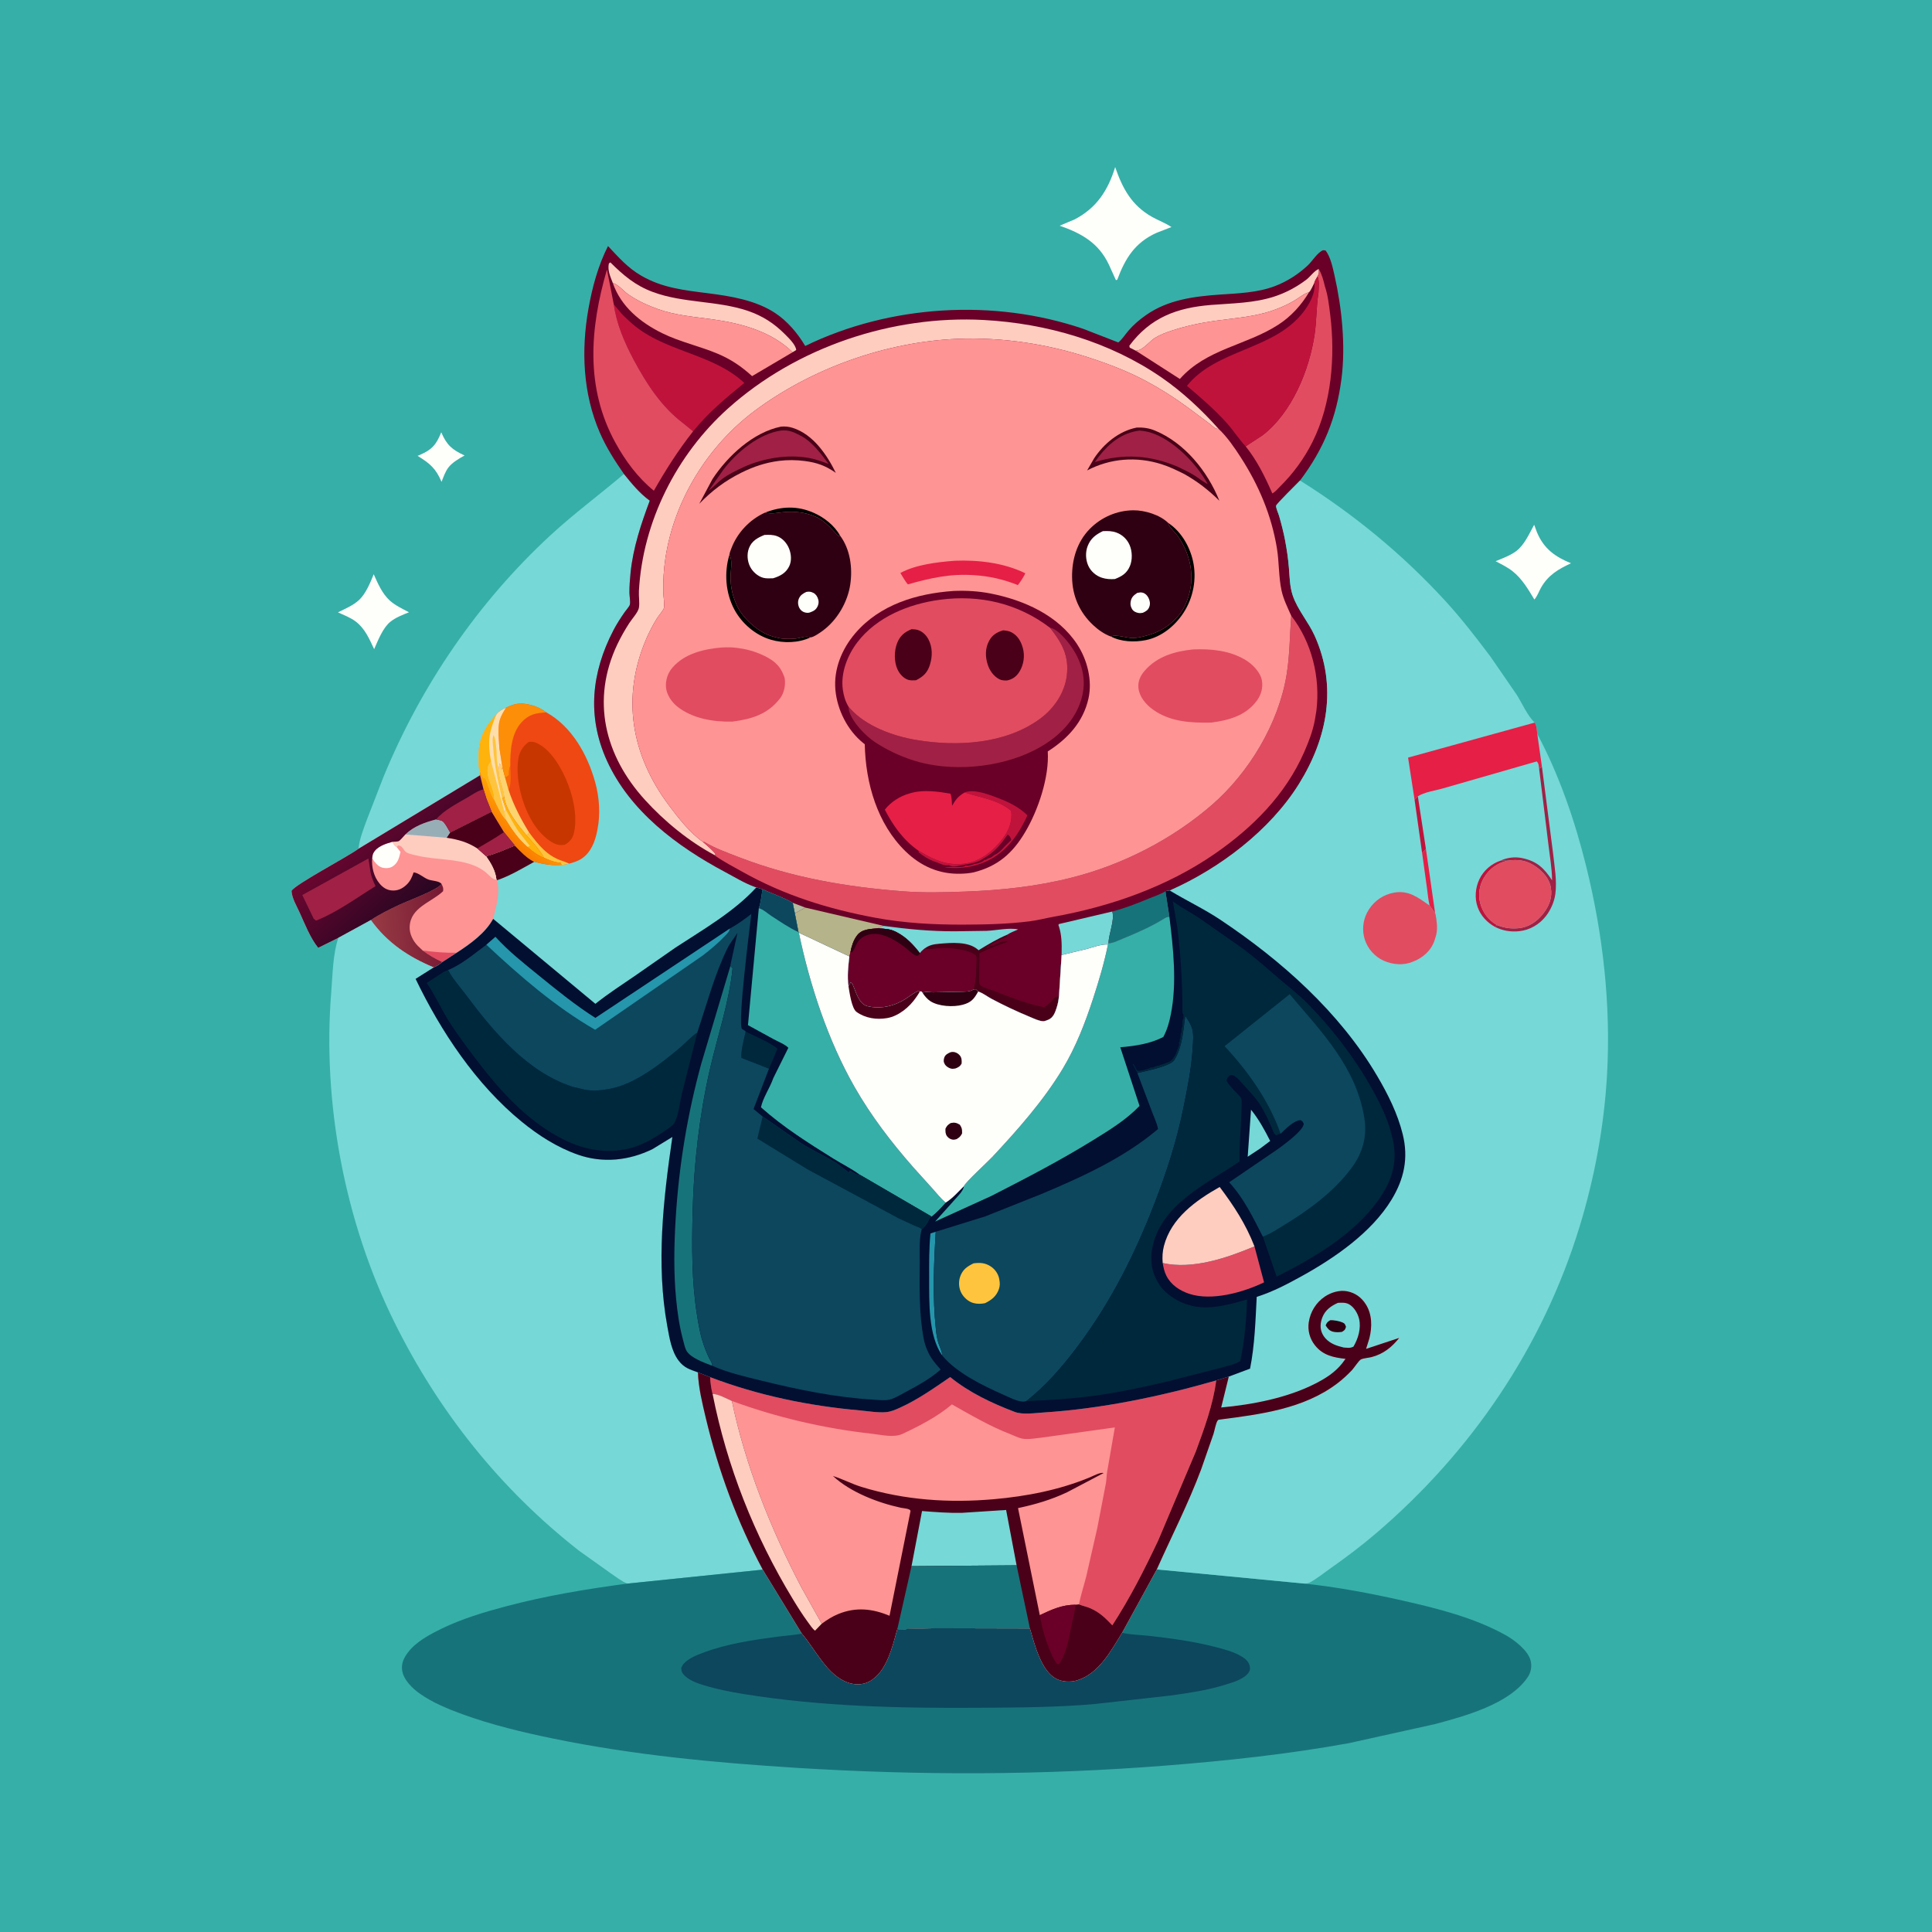 <svg version="1.1" xmlns="http://www.w3.org/2000/svg" style="display: block;" viewBox="0 0 2048 2048" width="1024" height="1024">
<defs>
	<linearGradient id="Gradient1" gradientUnits="userSpaceOnUse" x1="534.111" y1="885.597" x2="555.621" y2="862.593">
		<stop class="stop0" offset="0" stop-opacity="1" stop-color="rgb(251,123,1)"/>
		<stop class="stop1" offset="1" stop-opacity="1" stop-color="rgb(255,164,3)"/>
	</linearGradient>
	<linearGradient id="Gradient2" gradientUnits="userSpaceOnUse" x1="471.015" y1="980.689" x2="397.23" y2="988.154">
		<stop class="stop0" offset="0" stop-opacity="1" stop-color="rgb(119,25,51)"/>
		<stop class="stop1" offset="1" stop-opacity="1" stop-color="rgb(151,58,68)"/>
	</linearGradient>
	<linearGradient id="Gradient3" gradientUnits="userSpaceOnUse" x1="452.331" y1="947.918" x2="384.309" y2="875.216">
		<stop class="stop0" offset="0" stop-opacity="1" stop-color="rgb(41,6,34)"/>
		<stop class="stop1" offset="1" stop-opacity="1" stop-color="rgb(107,6,48)"/>
	</linearGradient>
</defs>
<path transform="translate(0,0)" fill="rgb(54,175,168)" d="M -0 -0 L 2048 0 L 2048 2048 L -0 2048 L -0 -0 z"/>
<path transform="translate(0,0)" fill="rgb(254,254,250)" d="M 467.744 458.247 C 473.502 471.735 479.344 476.817 492.455 482.822 C 486.709 486.027 479.243 490.368 475.278 495.633 C 471.988 500 470.063 505.734 468.054 510.779 C 461.971 496.465 455.677 491.269 442.656 483.228 L 445.124 482.195 C 458.19 476.609 462.616 470.995 467.744 458.247 z"/>
<path transform="translate(0,0)" fill="rgb(254,254,250)" d="M 396.155 608.708 C 400.468 618.455 405.263 629.488 413.333 636.724 C 419.092 641.888 426.731 645.422 433.54 649.028 C 426.955 651.697 419.446 654.567 413.885 659.037 C 405.761 665.568 400.704 678.939 396.612 688.138 C 391.509 677.312 386.888 666.256 377.049 658.809 C 371.622 654.702 364.443 651.956 358.25 649.12 C 365.857 645.317 374.649 641.714 380.849 635.809 C 387.839 629.152 392.592 617.554 396.155 608.708 z"/>
<path transform="translate(0,0)" fill="rgb(254,254,250)" d="M 1626.27 556.26 L 1629.35 564.5 C 1636.72 581.822 1648.51 590.218 1665.36 597.09 C 1651.82 603.373 1641.09 609.614 1633.5 623.059 C 1631.25 627.038 1629.58 632.15 1626.49 635.5 C 1619.92 624.649 1613.47 613.502 1603.37 605.516 C 1598 601.27 1591.48 598.096 1585.44 594.916 C 1592.69 591.858 1601.24 588.82 1607.5 584.009 C 1616.02 577.466 1621.17 565.568 1626.27 556.26 z"/>
<path transform="translate(0,0)" fill="rgb(254,254,250)" d="M 1182.13 177.122 C 1189.98 199.851 1199.61 217.805 1221.35 230.004 C 1228.06 233.77 1235.4 236.376 1241.79 240.685 L 1225.95 246.837 C 1203.12 257.158 1192.82 273.771 1184.35 296.5 L 1182.91 296.938 L 1175.42 280.434 C 1164.42 257.32 1146.42 247.38 1123.32 239.253 L 1139.14 232.594 C 1162.56 220.377 1174.49 201.844 1182.13 177.122 z"/>
<path transform="translate(0,0)" fill="rgb(118,216,215)" d="M 661.391 502.425 C 669.756 512.763 677.94 522.825 688.774 530.733 C 679.538 555.483 671.111 580.652 668.429 607.094 C 667.71 614.187 667.16 621.416 667.22 628.545 C 667.247 631.689 668.477 638.377 667.627 641.052 C 666.942 643.211 663.643 646.748 662.193 648.854 C 657.914 655.069 653.839 661.248 650.343 667.952 C 626.971 712.781 622.13 759.412 643.231 806.058 C 667.563 859.848 717.691 897.203 768.419 924.243 C 778.511 929.623 789.243 936.247 799.967 940.077 L 801.787 940.7 C 778.101 966.611 745.186 985.424 716.006 1004.55 L 674.293 1033.6 C 659.777 1043.6 644.939 1053.13 631.138 1064.12 L 522.781 974.02 C 514.61 989.137 498.308 1000.8 484.133 1009.95 L 468.946 1019.79 C 466.228 1022.07 463.142 1024.26 459.797 1025.5 C 432.845 1014.36 410.322 999.214 393.124 975.325 L 358.638 994.159 L 337.297 1004.7 C 328.713 994.02 323.105 979.155 317.38 966.722 C 314.263 959.952 309.484 951.999 309.034 944.5 C 311.692 938.206 368.157 908.39 379.229 900.318 L 380.034 899.72 C 381.027 889.283 385.299 878.865 388.847 869.056 L 406.457 823.694 C 446.192 726.796 506.726 638.238 583.789 567.142 C 608.548 544.3 635.787 524.243 661.391 502.425 z"/>
<path transform="translate(0,0)" fill="rgb(74,0,24)" d="M 545.807 896.245 C 552.011 902.629 558.255 909.537 566.37 913.5 C 553.835 920.486 540.679 928.34 527.087 933.029 L 526.241 932.405 C 525.34 923.288 520.399 914.914 515.261 907.581 C 525.628 904.96 535.903 900.292 545.807 896.245 z"/>
<path transform="translate(0,0)" fill="rgb(239,72,19)" d="M 536.387 750.188 C 544.814 746.143 550.654 744.669 560 746.712 L 561.547 747.04 C 568.086 748.497 573.818 751.203 579.206 755.162 C 606.335 770.293 622.819 800.04 630.921 829.221 C 635.304 845.005 636.566 862.983 633.365 879.049 L 632.99 881.031 C 630.8 892.239 626.304 903.833 616.351 910.329 C 612.443 912.88 607.987 914.176 603.552 915.48 C 601.084 915.917 597.642 916.946 595.2 916.837 C 584.779 917.645 576.402 916.143 566.37 913.5 C 558.255 909.537 552.011 902.629 545.807 896.245 L 534.246 882.052 L 521.117 860.435 L 515.628 846.711 L 512.545 836.757 L 508.88 821.816 L 508.953 818.058 C 507.182 815.806 507.344 807.059 507.277 804 C 506.842 784.095 513.086 771.357 526.308 757.2 L 526.357 757.059 C 529.104 753.614 532.464 751.975 536.387 750.188 z"/>
<path transform="translate(0,0)" fill="rgb(248,105,7)" d="M 535.418 824.194 C 537.146 823.45 538.073 822.7 539.5 821.51 C 539.285 818.056 539.526 815.844 540.615 812.548 L 540.948 811.578 C 541.161 819.716 542.574 829.963 539.102 837.444 L 535.418 824.194 z"/>
<path transform="translate(0,0)" fill="rgb(255,196,62)" d="M 560.656 882.122 C 570.661 895.588 580.123 907.737 596.911 912.874 L 603.552 915.48 C 601.084 915.917 597.642 916.946 595.2 916.837 L 594.51 914.573 C 587.638 914.148 582.877 912.006 576.674 909.293 C 573.898 904.186 570.868 899.984 567.045 895.632 L 557.613 884.857 L 559.861 884.494 L 560.656 882.122 z"/>
<path transform="translate(0,0)" fill="rgb(253,211,111)" d="M 528.35 816.273 L 529.5 809.49 C 531.567 811.571 531.127 812.813 531.326 815.674 C 532.527 814.628 531.979 815.346 532.544 813.252 L 535.418 824.194 L 539.102 837.444 C 544.416 853.531 551.833 867.709 560.656 882.122 L 559.861 884.494 L 557.613 884.857 C 548.725 873.833 536.084 858.85 534.459 844.363 C 533.386 834.983 528.556 825.537 528.35 816.273 z"/>
<path transform="translate(0,0)" fill="rgb(254,178,12)" d="M 534.459 844.363 C 536.084 858.85 548.725 873.833 557.613 884.857 L 567.045 895.632 C 570.868 899.984 573.898 904.186 576.674 909.293 C 570.215 906.862 564.272 902.487 559.193 897.902 C 550.031 890.009 542.515 879.426 536.307 869.114 L 534.362 859.72 L 536.455 858.776 L 532.116 845.904 L 534.459 844.363 z"/>
<path transform="translate(0,0)" fill="rgb(253,211,111)" d="M 536.455 858.776 C 540.262 865.416 543.796 872.488 547.977 878.89 C 551.263 883.922 555.434 888.341 558.896 893.251 C 559.771 894.491 560.623 895.495 561.691 896.563 L 559.193 897.902 C 550.031 890.009 542.515 879.426 536.307 869.114 L 534.362 859.72 L 536.455 858.776 z"/>
<path transform="translate(0,0)" fill="url(#Gradient1)" d="M 508.953 818.058 L 512.5 824.51 L 514.689 825.122 C 517.738 832.301 519.412 840.31 523.285 847.039 L 523.834 847.281 C 527.212 854.723 530.865 862.922 536.307 869.114 C 542.515 879.426 550.031 890.009 559.193 897.902 C 564.272 902.487 570.215 906.862 576.674 909.293 C 582.877 912.006 587.638 914.148 594.51 914.573 L 595.2 916.837 C 584.779 917.645 576.402 916.143 566.37 913.5 C 558.255 909.537 552.011 902.629 545.807 896.245 L 534.246 882.052 L 521.117 860.435 L 515.628 846.711 L 512.545 836.757 L 508.88 821.816 L 508.953 818.058 z"/>
<path transform="translate(0,0)" fill="rgb(253,142,7)" d="M 536.387 750.188 C 544.814 746.143 550.654 744.669 560 746.712 L 561.547 747.04 C 568.086 748.497 573.818 751.203 579.206 755.162 C 568.298 755.74 560.566 757.21 552.831 765.657 C 542.07 777.409 540.71 796.333 540.948 811.578 L 540.615 812.548 C 539.526 815.844 539.285 818.056 539.5 821.51 C 538.073 822.7 537.146 823.45 535.418 824.194 L 532.544 813.252 L 529.391 793.262 C 528.905 784.039 527.219 772.092 529.815 763.199 C 531.16 758.588 533.916 754.279 536.387 750.188 z"/>
<path transform="translate(0,0)" fill="rgb(254,222,171)" d="M 526.308 757.2 L 526.357 757.059 C 529.104 753.614 532.464 751.975 536.387 750.188 C 533.916 754.279 531.16 758.588 529.815 763.199 C 527.219 772.092 528.905 784.039 529.391 793.262 L 532.544 813.252 C 531.979 815.346 532.527 814.628 531.326 815.674 C 531.127 812.813 531.567 811.571 529.5 809.49 L 528.35 816.273 C 528.556 825.537 533.386 834.983 534.459 844.363 L 532.116 845.904 L 536.455 858.776 L 534.362 859.72 L 536.307 869.114 C 530.865 862.922 527.212 854.723 523.834 847.281 L 523.285 847.039 C 519.412 840.31 517.738 832.301 514.689 825.122 L 512.5 824.51 L 508.953 818.058 C 507.182 815.806 507.344 807.059 507.277 804 C 506.842 784.095 513.086 771.357 526.308 757.2 z"/>
<path transform="translate(0,0)" fill="rgb(255,196,62)" d="M 532.116 845.904 C 527.769 827.795 524.059 811.078 522.798 792.458 C 522.548 788.767 521.527 782.507 523.205 779.291 C 525.347 781.933 525.781 791.549 526.35 795.328 C 526.375 802.249 526.887 809.501 528.35 816.273 C 528.556 825.537 533.386 834.983 534.459 844.363 L 532.116 845.904 z"/>
<path transform="translate(0,0)" fill="rgb(255,196,62)" d="M 520.556 807.115 L 534.362 859.72 L 536.307 869.114 C 530.865 862.922 527.212 854.723 523.834 847.281 C 524.38 837.761 517.792 828.842 516.961 819.5 C 516.476 814.047 517.181 811.333 520.556 807.115 z"/>
<path transform="translate(0,0)" fill="rgb(254,178,12)" d="M 526.308 757.2 C 523.369 764.111 521.246 769.606 519.619 776.954 C 517.678 785.713 518.672 798.392 520.556 807.115 C 517.181 811.333 516.476 814.047 516.961 819.5 C 517.792 828.842 524.38 837.761 523.834 847.281 L 523.285 847.039 C 519.412 840.31 517.738 832.301 514.689 825.122 L 512.5 824.51 L 508.953 818.058 C 507.182 815.806 507.344 807.059 507.277 804 C 506.842 784.095 513.086 771.357 526.308 757.2 z"/>
<path transform="translate(0,0)" fill="rgb(200,54,0)" d="M 560.423 786.5 C 565.208 785.741 568.335 787.079 572.453 789.526 C 589.506 799.661 602.404 827.507 606.89 846.444 L 607.249 848 C 609.819 858.847 611.017 872.344 608.335 883.273 C 606.926 889.018 603.781 892.529 598.762 895.442 C 596.768 895.726 595.103 895.918 593.077 895.71 C 584.514 894.832 574.701 885.253 569.621 878.794 C 555.106 860.336 545.954 828.328 549.371 804.82 C 550.502 797.037 554.209 791.13 560.423 786.5 z"/>
<path transform="translate(0,0)" fill="rgb(254,148,148)" d="M 380.034 899.72 L 508.88 821.816 L 512.545 836.757 L 515.628 846.711 L 521.117 860.435 L 534.246 882.052 L 545.807 896.245 C 535.903 900.292 525.628 904.96 515.261 907.581 C 520.399 914.914 525.34 923.288 526.241 932.405 L 527.087 933.029 C 530.176 948.437 526.117 959.266 522.781 974.02 C 514.61 989.137 498.308 1000.8 484.133 1009.95 L 468.946 1019.79 C 466.228 1022.07 463.142 1024.26 459.797 1025.5 C 432.845 1014.36 410.322 999.214 393.124 975.325 L 358.638 994.159 L 337.297 1004.7 C 328.713 994.02 323.105 979.155 317.38 966.722 C 314.263 959.952 309.484 951.999 309.034 944.5 C 311.692 938.206 368.157 908.39 379.229 900.318 L 380.034 899.72 z"/>
<path transform="translate(0,0)" fill="rgb(225,76,97)" d="M 448.093 1007.62 C 460.575 1009.17 471.506 1010.16 484.133 1009.95 L 468.946 1019.79 C 461.506 1016.49 454.65 1012.43 448.093 1007.62 z"/>
<path transform="translate(0,0)" fill="rgb(254,254,250)" d="M 394.515 909.733 C 394.734 908.069 394.943 906.025 395.696 904.516 C 399.299 897.301 408.729 894.418 415.927 892.356 C 417.39 894.77 417.97 896.588 420.517 897.949 L 424.545 903.105 C 423.05 909.388 421.931 914.73 416.143 918.491 C 413.094 920.472 408.557 920.629 405.125 919.675 C 400.316 918.339 397.073 913.725 394.515 909.733 z"/>
<path transform="translate(0,0)" fill="url(#Gradient2)" d="M 468.083 937.1 C 469.45 939.915 470.262 941.478 469.695 944.718 C 456.905 956.813 435.181 961.737 434.263 982.358 C 433.928 989.878 437.773 997.449 442.929 1002.69 L 448.093 1007.62 C 454.65 1012.43 461.506 1016.49 468.946 1019.79 C 466.228 1022.07 463.142 1024.26 459.797 1025.5 C 432.845 1014.36 410.322 999.214 393.124 975.325 C 402.406 969.097 413.025 963.919 423.145 959.196 C 432.273 954.937 463.561 943.532 468.083 937.1 z"/>
<path transform="translate(0,0)" fill="rgb(254,205,192)" d="M 521.117 860.435 L 534.246 882.052 L 545.807 896.245 C 535.903 900.292 525.628 904.96 515.261 907.581 C 520.399 914.914 525.34 923.288 526.241 932.405 C 522.277 932.931 517.92 926.988 514.834 924.596 C 511.149 921.74 507.256 919.414 502.939 917.67 C 483.604 909.859 462.365 911.798 442.332 906.997 C 439.361 906.285 433.812 905.258 431.195 903.743 C 427.221 901.443 427.389 896.665 422 896.117 L 420.517 897.949 C 417.97 896.588 417.39 894.77 415.927 892.356 C 417.728 892.172 420.901 892.297 422.5 891.684 C 424.199 891.033 428.158 886.052 429.684 884.534 C 438.763 875.726 450.318 871.807 462.239 868.599 C 464.101 869.082 467.106 869.426 468.738 870.287 C 471.241 871.606 474.358 877.645 475.874 880.238 L 477.176 882.505 L 521.117 860.435 z"/>
<path transform="translate(0,0)" fill="rgb(152,174,183)" d="M 462.239 868.599 C 464.101 869.082 467.106 869.426 468.738 870.287 C 471.241 871.606 474.358 877.645 475.874 880.238 L 477.176 882.505 L 473.499 888.074 L 429.684 884.534 C 438.763 875.726 450.318 871.807 462.239 868.599 z"/>
<path transform="translate(0,0)" fill="rgb(74,0,24)" d="M 521.117 860.435 L 534.246 882.052 L 545.807 896.245 C 535.903 900.292 525.628 904.96 515.261 907.581 L 505.98 899.371 C 495.1 892.47 486.02 890.053 473.499 888.074 L 477.176 882.505 L 521.117 860.435 z"/>
<path transform="translate(0,0)" fill="rgb(160,33,69)" d="M 534.246 882.052 L 545.807 896.245 C 535.903 900.292 525.628 904.96 515.261 907.581 L 505.98 899.371 C 515.688 893.647 524.898 888.494 534.246 882.052 z"/>
<path transform="translate(0,0)" fill="url(#Gradient3)" d="M 380.034 899.72 L 508.88 821.816 L 512.545 836.757 L 515.628 846.711 L 521.117 860.435 L 477.176 882.505 L 475.874 880.238 C 474.358 877.645 471.241 871.606 468.738 870.287 C 467.106 869.426 464.101 869.082 462.239 868.599 C 450.318 871.807 438.763 875.726 429.684 884.534 C 428.158 886.052 424.199 891.033 422.5 891.684 C 420.901 892.297 417.728 892.172 415.927 892.356 C 408.729 894.418 399.299 897.301 395.696 904.516 C 394.943 906.025 394.734 908.069 394.515 909.733 C 393.775 919.121 396.173 929.187 402.312 936.577 C 405.774 940.745 409.962 943.551 415.491 943.95 C 421.577 944.39 426.563 942.021 430.922 937.897 C 434.915 934.119 436.747 929.853 438.441 924.758 C 443.636 925.149 449.059 930.477 454.096 932.346 C 457.834 933.733 464.962 933.742 467.603 936.514 L 468.083 937.1 C 463.561 943.532 432.273 954.937 423.145 959.196 C 413.025 963.919 402.406 969.097 393.124 975.325 L 358.638 994.159 L 337.297 1004.7 C 328.713 994.02 323.105 979.155 317.38 966.722 C 314.263 959.952 309.484 951.999 309.034 944.5 C 311.692 938.206 368.157 908.39 379.229 900.318 L 380.034 899.72 z"/>
<path transform="translate(0,0)" fill="rgb(160,33,69)" d="M 512.545 836.757 L 515.628 846.711 L 521.117 860.435 L 477.176 882.505 L 475.874 880.238 C 474.358 877.645 471.241 871.606 468.738 870.287 C 467.106 869.426 464.101 869.082 462.239 868.599 C 470.362 858.962 485.043 851.426 495.879 845.13 C 501.343 841.955 506.295 838.213 512.545 836.757 z"/>
<path transform="translate(0,0)" fill="rgb(160,33,69)" d="M 390.479 910.063 L 390.541 910.243 L 392.667 924 C 393.61 929.642 395.697 934.213 398.058 939.371 C 378.217 951.605 356.658 967.498 335 975.877 L 332.5 973.798 L 320.459 948.768 L 390.479 910.063 z"/>
<path transform="translate(0,0)" fill="rgb(118,216,215)" d="M 393.124 975.325 C 410.322 999.214 432.845 1014.36 459.797 1025.5 L 440.576 1037.66 C 467.432 1093.51 504.652 1149.56 553.042 1189.07 C 570.84 1203.6 590.719 1216.32 612.5 1223.97 C 638.963 1233.27 666.706 1230.35 691.742 1218.06 L 712.746 1205.23 C 703.163 1271.14 695.261 1339.9 707.406 1406.01 C 709.636 1418.16 711.729 1432.06 719.248 1442.14 C 725.081 1449.96 731.067 1451.61 739.817 1454.75 C 740.39 1470.86 744.408 1487.24 748.136 1502.91 C 761.478 1558.97 781.392 1613.04 808.571 1663.89 L 664.882 1678.69 C 658.657 1676.12 652.629 1671.29 647.039 1667.53 L 613.723 1643.78 C 530.175 1578.36 464.607 1495.95 417.745 1400.94 C 365.504 1295.02 341.631 1169.34 351.131 1051.66 C 352.59 1033.6 352.814 1011.31 358.638 994.159 L 393.124 975.325 z"/>
<path transform="translate(0,0)" fill="rgb(23,115,122)" d="M 1189.45 1730.81 L 1226.24 1663.64 L 1381.63 1678.56 C 1416.99 1682.24 1452.21 1688.88 1486.87 1696.69 C 1523.75 1705.01 1562.55 1714.77 1595.81 1733.18 C 1605.26 1738.4 1619.84 1749.43 1622.54 1760.47 C 1624.05 1766.62 1622.87 1772.9 1619.31 1778.09 C 1599.79 1806.6 1552.51 1819.2 1520.76 1827.71 L 1429.76 1847.84 C 1365.58 1859.49 1300.67 1866.47 1235.66 1871.59 C 1105.39 1881.86 974.881 1882.13 844.5 1873.99 C 758.198 1868.6 671.83 1860.49 587.031 1843.08 C 554.33 1836.37 521.39 1828.52 490 1817.07 C 474.587 1811.44 458.687 1804.93 445.204 1795.46 C 437.1 1789.77 427.762 1780.74 426.273 1770.55 C 425.185 1763.11 428.28 1757.09 432.699 1751.33 C 441.234 1740.2 455.388 1732.71 467.711 1726.67 C 489.575 1715.96 513.371 1708.87 536.846 1702.66 C 578.853 1691.54 621.84 1684.42 664.882 1678.69 L 808.571 1663.89 L 850.044 1731.76 C 864.765 1748.72 876.666 1775.96 899.232 1783.7 C 906.445 1786.17 914.443 1786.11 921.252 1782.53 C 940.172 1772.57 946 1744.99 951.345 1726.24 L 952.173 1726.89 C 953.758 1728.14 961.873 1726.69 964.463 1726.52 L 991.81 1725.98 L 1091.78 1726.22 C 1096.59 1742.44 1103.13 1769.61 1118.5 1778.89 C 1125.36 1783.03 1134.87 1783.42 1142.35 1781.02 C 1165.11 1773.7 1177.67 1749.82 1189.45 1730.81 z"/>
<path transform="translate(0,0)" fill="rgb(12,71,94)" d="M 951.345 1726.24 L 952.173 1726.89 C 953.758 1728.14 961.873 1726.69 964.463 1726.52 L 991.81 1725.98 L 1091.78 1726.22 C 1096.59 1742.44 1103.13 1769.61 1118.5 1778.89 C 1125.36 1783.03 1134.87 1783.42 1142.35 1781.02 C 1165.11 1773.7 1177.67 1749.82 1189.45 1730.81 C 1198.59 1732.99 1208.66 1733.01 1218.04 1734.06 C 1241.19 1736.66 1264.37 1739.78 1286.98 1745.52 C 1296.39 1747.91 1307.46 1750.77 1315.85 1755.72 C 1320.18 1758.27 1323.92 1761.45 1324.89 1766.63 C 1325.41 1769.43 1324.88 1771.44 1323.13 1773.65 C 1317.63 1780.63 1305.33 1783.87 1297.2 1786.35 C 1278.96 1791.9 1259.84 1794.71 1241 1797.31 L 1161.44 1806.24 C 1120.46 1809.91 1079.01 1810.04 1037.89 1810.32 C 954.729 1810.87 870.674 1809.07 788.429 1795.76 C 774.271 1793.46 760.205 1790.72 746.469 1786.54 C 739.571 1784.44 731.71 1781.7 726.301 1776.77 C 723.18 1773.92 722.328 1772.11 722.099 1768 C 722.992 1766.08 723.802 1764.58 725.296 1763.05 C 730.93 1757.28 739.318 1754.2 746.725 1751.45 C 770.928 1742.46 798.28 1738.39 823.758 1735.01 C 832.532 1733.85 841.323 1733.34 850.044 1731.76 C 864.765 1748.72 876.666 1775.96 899.232 1783.7 C 906.445 1786.17 914.443 1786.11 921.252 1782.53 C 940.172 1772.57 946 1744.99 951.345 1726.24 z"/>
<path transform="translate(0,0)" fill="rgb(106,0,39)" d="M 661.391 502.425 C 651.607 488.318 642.655 474.368 635.791 458.531 C 617.888 417.224 615.972 371.289 623.761 327.363 C 627.81 304.526 633.983 281.611 644.502 260.829 C 655.808 272.811 665.233 283.8 679.703 292.209 C 701.994 305.164 724.963 307.622 750.065 310.803 C 774.319 313.877 800.745 318.08 821.569 331.736 C 834.621 340.295 845.662 353.381 853.552 366.73 C 943.358 323.003 1053.54 316.374 1148.05 348.5 L 1185.46 363.014 C 1189.51 359.724 1192.59 354.777 1195.99 350.772 C 1201.54 344.244 1207.86 338.889 1214.86 333.979 C 1238.04 317.723 1265.64 314.188 1293.14 312.272 C 1312.52 310.921 1333.05 310.311 1351.4 303.31 C 1364.36 298.364 1376.09 290.859 1386.22 281.395 C 1391.38 276.573 1396.32 267.848 1402.5 265.215 L 1405.16 265.5 C 1410.48 272.356 1412.81 283.908 1414.7 292.286 C 1422.41 326.361 1426.5 366.281 1422.07 401.094 C 1416.77 442.756 1403.4 475.725 1378.08 509.371 C 1374.91 512.817 1352.7 534.375 1352.68 536.235 C 1352.64 539.007 1355.12 544.182 1355.93 547 C 1358.38 555.511 1360.64 564.332 1362.29 573.032 C 1364.08 582.503 1365.52 592.282 1366.29 601.887 C 1367.06 611.478 1367.19 621.811 1370.27 631 C 1375.49 646.577 1386.98 659.139 1393.67 674.075 C 1417.67 727.645 1407.27 782.247 1377.02 830.913 C 1346.34 880.269 1292.77 920.707 1240.03 943.996 C 1238.38 944.156 1236.96 944.214 1235.4 944.786 L 1239.6 971.823 C 1236.84 972.014 1235.71 972.638 1233.47 974.024 C 1220.11 982.307 1205.32 988.721 1190.81 994.702 C 1186.26 996.576 1179.96 999.763 1175.08 999.955 L 1174.49 1001.18 C 1166.98 1000.92 1158.56 1004.2 1151.34 1006.14 L 1125.34 1012.37 L 1122.56 1055.84 L 1122.51 1055.85 C 1122.19 1060.13 1121.33 1064.42 1119.99 1068.5 C 1118.39 1073.37 1116.57 1078.56 1111.59 1080.8 C 1110.22 1081.41 1107.49 1082.53 1106 1082.53 C 1101.7 1082.53 1096.01 1079.71 1092 1078.06 C 1078.29 1072.39 1064.11 1065.75 1051.01 1058.75 C 1046.79 1056.49 1042.67 1053.25 1038.22 1051.53 L 1036.9 1051.04 L 1034.22 1048.67 L 1031.93 1048.91 C 1027.91 1051.56 1023.15 1051.08 1018.5 1051.36 L 988.851 1051.91 C 985.434 1051.88 981.011 1050.93 977.905 1052.39 L 976.947 1051 L 975.058 1050.94 L 973.921 1050.31 C 969.146 1052.03 964.741 1055.77 960.491 1058.54 C 948.467 1066.38 933.553 1070.17 919.379 1066.56 C 910.438 1064.29 907.384 1051.52 903.992 1044 C 903.076 1041.97 903.59 1042.54 901.677 1041.5 L 899.447 1045.47 C 897.985 1035.27 899.144 1024.05 900.409 1013.89 L 846.806 988.718 L 846.41 988.102 L 842.535 968.173 L 840.279 957.017 C 830.398 951.379 818.769 947.467 808.322 942.743 L 801.787 940.7 L 799.967 940.077 C 789.243 936.247 778.511 929.623 768.419 924.243 C 717.691 897.203 667.563 859.848 643.231 806.058 C 622.13 759.412 626.971 712.781 650.343 667.952 C 653.839 661.248 657.914 655.069 662.193 648.854 C 663.643 646.748 666.942 643.211 667.627 641.052 C 668.477 638.377 667.247 631.689 667.22 628.545 C 667.16 621.416 667.71 614.187 668.429 607.094 C 671.111 580.652 679.538 555.483 688.774 530.733 C 677.94 522.825 669.756 512.763 661.391 502.425 z"/>
<path transform="translate(0,0)" fill="rgb(179,186,159)" d="M 840.279 957.017 L 853.703 962.108 L 842.535 968.173 L 840.279 957.017 z"/>
<path transform="translate(0,0)" fill="rgb(74,0,24)" d="M 980.009 1005.58 C 984.829 1001.78 989.675 1000.92 995.658 1000.4 C 1008.4 999.298 1026.26 997.793 1036.35 1006.42 L 1037.34 1007.28 C 1047.6 1000.95 1056.75 995.473 1067.91 990.701 L 1066.99 993.287 L 1065.97 993.669 C 1058.62 996.469 1052.07 999.903 1045.6 1004.36 L 1046.5 1005 C 1047.76 1004.16 1048.48 1003.57 1049.5 1002.51 L 1051 1002.5 C 1053.07 1002.2 1057.08 1000.47 1059 999.5 L 1060 998.755 L 1062 998.5 C 1063.65 998.26 1064.69 997.918 1066.25 997.25 L 1067.81 997.965 L 1067.8 998.521 C 1057.52 1001.92 1048.11 1005.79 1038.32 1010.42 L 1037.95 1042.16 C 1038.47 1042.99 1038.76 1044.01 1039.5 1044.64 C 1042.37 1047.11 1050.18 1049.1 1053.93 1050.54 C 1069.13 1056.34 1084.2 1062.55 1100.09 1066.25 L 1106.95 1067.78 C 1111.5 1064.56 1114.68 1061.57 1118.18 1057.24 L 1122.51 1055.85 C 1122.19 1060.13 1121.33 1064.42 1119.99 1068.5 C 1118.39 1073.37 1116.57 1078.56 1111.59 1080.8 C 1110.22 1081.41 1107.49 1082.53 1106 1082.53 C 1101.7 1082.53 1096.01 1079.71 1092 1078.06 C 1078.29 1072.39 1064.11 1065.75 1051.01 1058.75 C 1046.79 1056.49 1042.67 1053.25 1038.22 1051.53 L 1036.9 1051.04 L 1034.22 1048.67 L 1031.93 1048.91 L 1032.31 1047.28 C 1035.07 1036.43 1034.83 1025.19 1034.99 1014.05 L 1034.22 1012.71 L 1032.5 1011.61 C 1025.48 1006.74 1007.94 1004.85 999.231 1005.04 C 992.68 1005.18 986.523 1007.04 980.009 1005.58 z"/>
<path transform="translate(0,0)" fill="rgb(118,216,215)" d="M 936.706 981.466 C 962.04 984.947 986.233 987.256 1011.85 987.214 L 1046 986.723 C 1055.71 986.3 1070.14 983.139 1079.27 985.243 C 1075.72 986.925 1071.08 988.481 1067.91 990.701 C 1056.75 995.473 1047.6 1000.95 1037.34 1007.28 L 1036.35 1006.42 C 1026.26 997.793 1008.4 999.298 995.658 1000.4 C 989.675 1000.92 984.829 1001.78 980.009 1005.58 C 978.204 1007.16 976.493 1008.49 975.171 1010.51 C 968.383 1001.7 960.69 993.476 950.684 988.29 L 949.103 987.5 C 943.319 984.571 937.039 984.497 930.683 984.029 C 932.563 982.938 934.682 982.255 936.706 981.466 z"/>
<path transform="translate(0,0)" fill="rgb(118,216,215)" d="M 1179.09 966.229 C 1181.81 975.925 1175.17 989.723 1175.08 999.955 L 1174.49 1001.18 C 1166.98 1000.92 1158.56 1004.2 1151.34 1006.14 L 1125.34 1012.37 L 1125.36 1009.82 C 1125.55 1000.57 1125.46 991.254 1122.59 982.388 C 1121.9 980.276 1121.85 981.275 1122.32 979.571 L 1179.09 966.229 z"/>
<path transform="translate(0,0)" fill="rgb(23,115,122)" d="M 1179.09 966.229 C 1192.29 962.723 1204.9 957.873 1217.49 952.622 C 1223.46 950.129 1229.87 948.174 1235.4 944.786 L 1239.6 971.823 C 1236.84 972.014 1235.71 972.638 1233.47 974.024 C 1220.11 982.307 1205.32 988.721 1190.81 994.702 C 1186.26 996.576 1179.96 999.763 1175.08 999.955 C 1175.17 989.723 1181.81 975.925 1179.09 966.229 z"/>
<path transform="translate(0,0)" fill="rgb(181,179,137)" d="M 853.703 962.108 L 936.706 981.466 C 934.682 982.255 932.563 982.938 930.683 984.029 C 922.767 984.811 913.876 984.65 908.575 991.559 C 904.701 996.607 902.779 1002.86 901.576 1009.02 L 900.409 1013.89 L 846.806 988.718 L 846.41 988.102 L 842.535 968.173 L 853.703 962.108 z"/>
<path transform="translate(0,0)" fill="rgb(254,205,192)" d="M 649.525 299.81 C 646.911 292.856 643.908 286.911 645.402 279.346 L 647 278.145 C 660.955 291.956 673.361 302.596 692.077 309.534 C 724.427 321.527 760.202 318.508 792.706 329.517 C 808.128 334.74 820.447 342.647 831.937 354.169 C 835.929 358.172 843.55 365.413 843.999 371 L 840.203 373.382 C 817.826 351.306 785.623 342.693 755.294 338.5 C 735.927 335.823 716.151 334.326 697.59 327.682 C 686.639 323.763 675.76 318.8 666.171 312.16 C 660.393 308.159 656.301 302.207 649.525 299.81 z"/>
<path transform="translate(0,0)" fill="rgb(254,205,192)" d="M 1204.08 371.789 L 1197.55 368.5 L 1197.13 366.5 C 1219.46 336.589 1247.45 326.181 1283.79 323.264 C 1306.16 321.468 1329.14 321.41 1350.68 314.389 C 1363.16 310.321 1374.41 304.306 1384.88 296.388 C 1388.89 293.354 1393.44 286.7 1397.97 285.156 C 1398.3 288.647 1398.24 289.912 1396.58 293.003 C 1395.85 294.44 1393.26 298.399 1393.29 299.79 C 1391.89 302.31 1389.67 307.95 1387.67 309.71 L 1385.82 310.375 C 1380.84 312.284 1376.45 316.072 1371.85 318.759 C 1362.29 324.342 1351.69 328.672 1341 331.598 C 1324 336.251 1305.92 337.585 1288.5 340.001 C 1273.02 342.147 1257.07 345.545 1242.23 350.43 C 1236.07 352.459 1229.82 354.724 1224.29 358.154 C 1219.09 361.374 1212.52 369.766 1207 371.105 L 1205.35 371.516 L 1204.08 371.789 z"/>
<path transform="translate(0,0)" fill="rgb(254,148,148)" d="M 1204.08 371.789 L 1205.35 371.516 L 1207 371.105 C 1212.52 369.766 1219.09 361.374 1224.29 358.154 C 1229.82 354.724 1236.07 352.459 1242.23 350.43 C 1257.07 345.545 1273.02 342.147 1288.5 340.001 C 1305.92 337.585 1324 336.251 1341 331.598 C 1351.69 328.672 1362.29 324.342 1371.85 318.759 C 1376.45 316.072 1380.84 312.284 1385.82 310.375 L 1387.67 309.71 C 1379.51 323.472 1368.48 335.577 1354.97 344.28 C 1320.6 366.425 1279.08 369.681 1250.69 401.722 L 1204.08 371.789 z"/>
<path transform="translate(0,0)" fill="rgb(254,148,148)" d="M 649.525 299.81 C 656.301 302.207 660.393 308.159 666.171 312.16 C 675.76 318.8 686.639 323.763 697.59 327.682 C 716.151 334.326 735.927 335.823 755.294 338.5 C 785.623 342.693 817.826 351.306 840.203 373.382 L 797.251 398.714 C 786.012 388.49 775.02 381.024 761.004 375.069 C 741.702 366.869 720.916 362.552 702 353.225 C 678.804 341.788 658.157 324.981 649.525 299.81 z"/>
<path transform="translate(0,0)" fill="rgb(192,19,60)" d="M 650.64 322.634 L 656.39 329.465 C 659.239 333.327 663.139 336.714 666.637 340.022 C 702.039 373.514 753.802 373.201 789.035 405.936 C 768.987 422.289 751.123 437.06 734.726 457.22 L 724.326 448.736 C 700.983 431.08 685.314 406.741 671.697 381.269 C 661.955 363.044 653.495 343.26 650.64 322.634 z"/>
<path transform="translate(0,0)" fill="rgb(225,76,97)" d="M 1397.97 285.156 C 1401.22 290.824 1402.98 297.19 1404.44 303.529 C 1407.7 313.093 1408.81 323.522 1410.06 333.5 C 1415.59 377.754 1411.52 427.736 1391.51 468.044 C 1382.69 485.811 1370.84 502.046 1356.71 515.935 C 1354.32 518.281 1351.68 521.642 1348.69 523.011 C 1341.05 505.532 1332.5 488.066 1320.42 473.138 L 1338.37 461.404 C 1369.55 437.367 1388.06 392.136 1393.6 354.059 C 1395.64 340.088 1395.37 325.879 1397.38 312.012 L 1397.66 310.225 C 1397.81 304.656 1398.83 298.203 1396.58 293.003 C 1398.24 289.912 1398.3 288.647 1397.97 285.156 z"/>
<path transform="translate(0,0)" fill="rgb(106,0,39)" d="M 930.683 984.029 C 937.039 984.497 943.319 984.571 949.103 987.5 L 950.684 988.29 C 960.69 993.476 968.383 1001.7 975.171 1010.51 C 976.493 1008.49 978.204 1007.16 980.009 1005.58 C 986.523 1007.04 992.68 1005.18 999.231 1005.04 C 1007.94 1004.85 1025.48 1006.74 1032.5 1011.61 L 1034.22 1012.71 L 1034.99 1014.05 C 1034.83 1025.19 1035.07 1036.43 1032.31 1047.28 L 1031.93 1048.91 C 1027.91 1051.56 1023.15 1051.08 1018.5 1051.36 L 988.851 1051.91 C 985.434 1051.88 981.011 1050.93 977.905 1052.39 L 976.947 1051 L 975.058 1050.94 L 973.921 1050.31 C 969.146 1052.03 964.741 1055.77 960.491 1058.54 C 948.467 1066.38 933.553 1070.17 919.379 1066.56 C 910.438 1064.29 907.384 1051.52 903.992 1044 C 903.076 1041.97 903.59 1042.54 901.677 1041.5 L 899.447 1045.47 C 897.985 1035.27 899.144 1024.05 900.409 1013.89 L 901.576 1009.02 C 902.779 1002.86 904.701 996.607 908.575 991.559 C 913.876 984.65 922.767 984.811 930.683 984.029 z"/>
<path transform="translate(0,0)" fill="rgb(46,0,18)" d="M 930.683 984.029 C 937.039 984.497 943.319 984.571 949.103 987.5 L 950.684 988.29 C 960.69 993.476 968.383 1001.7 975.171 1010.51 L 974.146 1012.08 C 972.409 1013.88 970.862 1013.04 969 1011.99 C 965.874 1010.23 962.855 1006.99 959.978 1004.76 C 950.817 997.667 937.964 989.429 926 990.008 C 918.774 990.357 911.693 993.509 908.288 1000.22 C 906.486 1003.77 905.669 1006.68 902.928 1009.69 L 901.576 1009.02 C 902.779 1002.86 904.701 996.607 908.575 991.559 C 913.876 984.65 922.767 984.811 930.683 984.029 z"/>
<path transform="translate(0,0)" fill="rgb(192,19,60)" d="M 1396.58 293.003 C 1398.83 298.203 1397.81 304.656 1397.66 310.225 L 1397.38 312.012 C 1395.37 325.879 1395.64 340.088 1393.6 354.059 C 1388.06 392.136 1369.55 437.367 1338.37 461.404 L 1320.42 473.138 C 1313.31 465.445 1307.46 456.249 1300.4 448.39 C 1287.49 434.027 1272.9 421.494 1258.2 409.038 C 1289.49 369.9 1350.3 371.289 1381.5 330.91 C 1387.98 322.524 1394.77 310.609 1393.29 299.79 C 1393.26 298.399 1395.85 294.44 1396.58 293.003 z"/>
<path transform="translate(0,0)" fill="rgb(225,76,97)" d="M 734.726 457.22 C 718.764 477.489 705.87 497.835 693.115 520.18 C 676.136 506.363 662.99 488.616 652.477 469.509 C 620.215 410.873 625.298 348.033 643.389 285.786 L 650.64 322.634 C 653.495 343.26 661.955 363.044 671.697 381.269 C 685.314 406.741 700.983 431.08 724.326 448.736 L 734.726 457.22 z"/>
<path transform="translate(0,0)" fill="rgb(254,205,192)" d="M 757.752 906.584 C 730.514 892.139 704.369 870.702 683.672 847.929 C 640.899 800.865 626.486 742.147 654.344 683.156 C 658.032 675.346 662.353 667.866 666.998 660.588 C 669.68 656.385 676.52 648.968 677.287 644.232 C 678.171 638.773 676.969 632.15 677.277 626.49 C 681.265 553.127 717.135 481.981 771.671 433.052 C 844.255 367.93 945.799 333.971 1042.9 339.208 C 1109.17 342.782 1176.33 362.242 1231.29 400.151 C 1253.59 415.535 1273.77 434.488 1291.81 454.666 C 1290.82 454.521 1289.77 454.625 1288.86 454.233 C 1286.78 453.339 1283.92 450.39 1282 448.983 L 1258.97 431.804 C 1244.97 421.533 1230.32 412.178 1215 403.985 C 1195.89 393.763 1176.08 386.176 1155.54 379.422 C 1110.7 364.683 1062.78 357.307 1015.5 359.153 C 939.935 362.104 860.732 390.168 800.171 435.344 C 750.266 472.571 714.54 530.295 705.289 592.156 C 703.496 604.148 702.881 615.794 703.13 627.898 C 703.231 632.827 704.578 639.607 703.862 644.244 C 703.514 646.502 697.753 653.217 696.288 655.61 C 692.109 662.436 688.278 669.695 685.12 677.049 C 658.361 739.345 669.184 800.489 709.2 853.878 C 719.112 867.102 731.554 883.005 745.187 892.547 C 749.949 896.588 754.442 900.514 758.537 905.254 L 757.752 906.584 z"/>
<path transform="translate(0,0)" fill="rgb(225,76,97)" d="M 1368.73 652.698 C 1390.59 680.752 1399.77 718.293 1395.43 753.344 L 1393.86 762.909 C 1391.77 774.698 1387.3 786.227 1382.52 797.16 C 1362.69 842.493 1327.81 877.36 1287.57 905.158 C 1236.72 940.292 1176.53 961.167 1116.12 971.948 C 1107.97 973.404 1099.91 975.552 1091.69 976.596 C 1068.33 979.563 1044.11 980.103 1020.56 980.151 C 989.265 980.214 958.561 978.574 927.702 972.826 C 877.616 963.496 831.566 949.106 787 924.152 C 777.194 918.662 767.177 913.51 757.965 907.044 L 757.752 906.584 L 758.537 905.254 C 754.442 900.514 749.949 896.588 745.187 892.547 L 746.708 892.525 C 757.854 899.206 771.284 904.05 783.441 908.726 C 839.821 930.412 896.921 940.16 957.018 944.82 C 979.139 946.535 1000.96 945.922 1023.12 945.113 C 1061.69 943.704 1099.42 939.684 1136.91 930.092 C 1190.53 916.371 1242.53 889.711 1284.35 853.524 C 1323.86 819.341 1355.33 767.172 1363.83 715.353 C 1367.27 694.382 1367.14 673.749 1368.73 652.698 z"/>
<path transform="translate(0,0)" fill="rgb(254,148,148)" d="M 745.187 892.547 C 731.554 883.005 719.112 867.102 709.2 853.878 C 669.184 800.489 658.361 739.345 685.12 677.049 C 688.278 669.695 692.109 662.436 696.288 655.61 C 697.753 653.217 703.514 646.502 703.862 644.244 C 704.578 639.607 703.231 632.827 703.13 627.898 C 702.881 615.794 703.496 604.148 705.289 592.156 C 714.54 530.295 750.266 472.571 800.171 435.344 C 860.732 390.168 939.935 362.104 1015.5 359.153 C 1062.78 357.307 1110.7 364.683 1155.54 379.422 C 1176.08 386.176 1195.89 393.763 1215 403.985 C 1230.32 412.178 1244.97 421.533 1258.97 431.804 L 1282 448.983 C 1283.92 450.39 1286.78 453.339 1288.86 454.233 C 1289.77 454.625 1290.82 454.521 1291.81 454.666 C 1300.77 463.033 1308.53 474.409 1315.19 484.718 C 1334.28 514.242 1347.79 546.124 1353.55 580.973 C 1356 595.789 1355.37 611.833 1358.54 626.27 C 1360.51 635.285 1365.05 644.26 1368.73 652.698 C 1367.14 673.749 1367.27 694.382 1363.83 715.353 C 1355.33 767.172 1323.86 819.341 1284.35 853.524 C 1242.53 889.711 1190.53 916.371 1136.91 930.092 C 1099.42 939.684 1061.69 943.704 1023.12 945.113 C 1000.96 945.922 979.139 946.535 957.018 944.82 C 896.921 940.16 839.821 930.412 783.441 908.726 C 771.284 904.05 757.854 899.206 746.708 892.525 L 745.187 892.547 z"/>
<path transform="translate(0,0)" fill="rgb(2,0,1)" d="M 810.901 543.424 C 828.318 536.578 845.317 535.936 862.691 543.649 C 873.662 548.519 884.603 557.034 890.438 567.68 C 889.952 567.816 889.477 568.17 888.979 568.089 C 888.069 567.939 880.743 559.706 879.5 558.512 C 875.087 554.275 870.576 550.346 864.916 547.885 C 853.742 543.027 842.067 541.654 830 542.956 C 823.355 543.673 818.631 544.864 811.837 543.604 L 810.901 543.424 z"/>
<path transform="translate(0,0)" fill="rgb(2,0,1)" d="M 773.225 587.994 L 773.933 589.466 C 776.567 595.512 774.288 606.306 774.423 613 C 774.602 621.872 776.204 629.78 779.5 638.022 L 780.162 639.725 C 785.52 653.212 800.201 666.987 813.5 672.707 C 816.929 674.182 820.377 675.145 824 676 L 825.428 676.345 C 830.952 677.565 837.875 677.457 843.5 676.905 C 848.792 676.386 854.054 673.525 859.237 675.653 C 846.619 681.629 830.604 682.051 817.283 678.157 C 800.817 673.344 786.316 660.949 778.301 645.839 C 769.072 628.442 767.504 606.757 773.225 587.994 z"/>
<path transform="translate(0,0)" fill="rgb(2,0,1)" d="M 1238.47 554.441 C 1251.94 563.265 1261.15 579.129 1264.6 594.648 C 1268.8 613.511 1265 633.746 1254.4 649.853 C 1245.27 663.716 1231.07 675.287 1214.5 678.585 C 1202.59 680.954 1188.46 680.455 1177.58 674.703 C 1183.73 672.15 1194.04 676.519 1201.27 676.308 C 1207.57 676.124 1213.79 674.325 1219.77 672.434 C 1234.8 667.685 1248.86 656.831 1255.83 642.5 C 1267.92 617.658 1264.01 590.129 1248.33 567.979 C 1246.03 564.727 1239.57 558.761 1238.61 555.4 L 1238.47 554.441 z"/>
<path transform="translate(0,0)" fill="rgb(230,31,70)" d="M 1012.08 594.413 C 1037.13 593.41 1064.18 596.58 1086.91 607.713 C 1084.68 612.323 1082.07 616.155 1079.01 620.221 C 1063.84 614.186 1049.04 610.747 1032.76 609.727 C 1007.33 607.965 986.581 612.65 962.326 619.468 C 959.26 615.756 956.921 611.47 954.437 607.356 C 970.975 598.442 993.628 595.843 1012.08 594.413 z"/>
<path transform="translate(0,0)" fill="rgb(74,0,24)" d="M 1204.94 453.254 C 1211.63 452.973 1217.83 453.773 1224.06 456.33 C 1255.83 469.368 1280.06 499.643 1292.58 530.786 C 1281.01 519.425 1269.7 510.597 1255.53 502.575 C 1247.6 498.606 1239.59 494.699 1231.11 492.027 C 1204.61 483.678 1176.92 485.804 1152.39 498.681 L 1159.77 485.928 C 1170.13 470.248 1186.31 456.852 1204.94 453.254 z"/>
<path transform="translate(0,0)" fill="rgb(160,33,69)" d="M 1207.88 456.417 C 1211.89 456.724 1215.62 457.337 1219.48 458.509 C 1243.49 465.805 1268.4 491.437 1280.21 513.053 C 1275.36 510.971 1270.9 506.943 1266.38 504.132 C 1260.72 500.606 1254.57 497.764 1248.58 494.841 C 1219.5 482.446 1190.99 480.529 1160.56 489.815 L 1164.65 484.159 C 1175.91 469.667 1189.19 458.866 1207.88 456.417 z"/>
<path transform="translate(0,0)" fill="rgb(74,0,24)" d="M 827.787 452.256 C 832.082 451.783 836.334 452.289 840.45 453.606 C 861.946 460.486 876.623 482.064 885.983 501.241 C 875.147 493.656 866.097 490.372 853 488.678 C 844.111 487.528 834.879 487.408 825.975 488.533 C 811.41 490.373 798.704 494.653 785.583 501.196 C 768.499 509.687 754.422 520.352 741.265 534.037 L 755.234 507.88 C 771.367 483.316 798.304 458.313 827.787 452.256 z"/>
<path transform="translate(0,0)" fill="rgb(160,33,69)" d="M 828.342 456.326 C 836.628 455.605 841.941 458.262 849 462.011 C 861.234 468.51 870.184 480.961 878.401 491.798 C 871.503 489.334 864.536 486.693 857.296 485.42 C 834.703 481.446 809.195 485.645 788.516 495.035 C 780.896 498.588 772.674 502.434 765.92 507.451 C 760.7 511.329 756.43 516.246 751.163 520.187 L 766.78 497.926 C 780.898 479.381 804.58 459.583 828.342 456.326 z"/>
<path transform="translate(0,0)" fill="rgb(225,76,97)" d="M 764.514 686.417 C 769.803 686.152 774.824 686.009 780.097 686.662 L 782 686.911 C 788.951 687.768 795.99 689.34 802.531 691.9 C 813.864 696.335 824.564 701.76 829.705 713.443 L 830.291 714.819 C 830.962 716.358 831.63 717.818 831.878 719.5 C 832.895 726.402 831.153 734.759 826.843 740.359 C 813.823 757.276 796.595 762.292 776.431 764.944 C 756.44 765.458 733.542 761.694 717.59 748.688 C 711.839 743.999 706.628 736.252 705.98 728.704 C 705.329 721.129 707.833 713.502 712.806 707.721 C 725.598 692.849 745.817 688.066 764.514 686.417 z"/>
<path transform="translate(0,0)" fill="rgb(225,76,97)" d="M 1264.7 688.416 C 1283.69 687.645 1303.29 689.446 1319.97 699.398 C 1327.52 703.906 1336.17 712.467 1337.71 721.5 C 1338.99 728.993 1336.89 736.487 1332.44 742.583 C 1320.73 758.615 1302.81 763.485 1284.17 765.957 C 1262.43 766.421 1240.33 765.315 1221.99 752.049 C 1214.67 746.753 1207.8 738.693 1206.8 729.415 C 1206.04 722.39 1208.74 716.515 1213.21 711.252 C 1226.23 695.917 1245.4 690.364 1264.7 688.416 z"/>
<path transform="translate(0,0)" fill="rgb(46,0,18)" d="M 1177.58 674.703 L 1177.51 674.745 C 1170.59 672.25 1163.98 667.532 1158.64 662.5 C 1144.27 648.972 1136.75 631.719 1136.45 612 C 1136.15 593.151 1141.76 574.386 1155.16 560.717 C 1167.31 548.325 1183.96 541.095 1201.35 540.934 C 1213.58 540.822 1229.7 545.772 1238.47 554.441 L 1238.61 555.4 C 1239.57 558.761 1246.03 564.727 1248.33 567.979 C 1264.01 590.129 1267.92 617.658 1255.83 642.5 C 1248.86 656.831 1234.8 667.685 1219.77 672.434 C 1213.79 674.325 1207.57 676.124 1201.27 676.308 C 1194.04 676.519 1183.73 672.15 1177.58 674.703 z"/>
<path transform="translate(0,0)" fill="rgb(254,254,250)" d="M 1205.52 628.5 C 1207.53 628.125 1209.28 627.693 1211.31 628.283 C 1214.13 629.102 1216.03 631.061 1217.35 633.577 C 1218.91 636.542 1219.52 639.804 1218.41 643.037 C 1217.16 646.688 1214.83 648.006 1211.5 649.565 C 1209.91 649.852 1208.45 650.068 1206.84 649.784 C 1204.09 649.302 1201.37 648.033 1199.95 645.5 C 1198.25 642.477 1198.01 640.152 1198.74 636.861 C 1199.64 632.777 1202.21 630.742 1205.52 628.5 z"/>
<path transform="translate(0,0)" fill="rgb(254,254,250)" d="M 1169.1 563.035 C 1174.22 562.827 1178.7 562.773 1183.55 564.567 C 1189.82 566.881 1194.78 571.656 1197.44 577.786 C 1200.32 584.402 1200.56 593.544 1197.7 600.211 C 1194.41 607.849 1189.22 610.918 1181.87 613.81 C 1177.11 614.185 1172.59 613.9 1168.02 612.42 C 1161.74 610.383 1156.19 605.563 1153.53 599.5 C 1150.75 593.165 1150.46 585.27 1152.97 578.829 C 1156.11 570.743 1161.57 566.656 1169.1 563.035 z"/>
<path transform="translate(0,0)" fill="rgb(46,0,18)" d="M 810.901 543.424 L 811.837 543.604 C 818.631 544.864 823.355 543.673 830 542.956 C 842.067 541.654 853.742 543.027 864.916 547.885 C 870.576 550.346 875.087 554.275 879.5 558.512 C 880.743 559.706 888.069 567.939 888.979 568.089 C 889.477 568.17 889.952 567.816 890.438 567.68 C 901.282 582.203 903.918 601.955 901.326 619.515 C 898.541 638.393 887.303 657.609 871.797 668.84 C 869.076 670.811 862.418 675.49 859.237 675.653 C 854.054 673.525 848.792 676.386 843.5 676.905 C 837.875 677.457 830.952 677.565 825.428 676.345 L 824 676 C 820.377 675.145 816.929 674.182 813.5 672.707 C 800.201 666.987 785.52 653.212 780.162 639.725 L 779.5 638.022 C 776.204 629.78 774.602 621.872 774.423 613 C 774.288 606.306 776.567 595.512 773.933 589.466 L 773.225 587.994 C 773.489 585.622 774.563 583.193 775.412 580.968 C 781.681 564.534 794.926 550.625 810.901 543.424 z"/>
<path transform="translate(0,0)" fill="rgb(254,254,250)" d="M 854.645 627.5 C 856.665 627.132 858.223 627.02 860.191 627.623 C 863.22 628.552 865.376 630.497 866.65 633.399 C 868.096 636.695 868.154 639.698 866.597 642.934 C 864.81 646.647 862.22 647.871 858.5 649.233 C 856.68 649.845 854.977 649.671 853.14 649.192 C 850.614 648.532 848.521 646.735 847.339 644.422 C 845.783 641.378 845.504 637.768 846.824 634.593 C 848.343 630.94 851.233 629.12 854.645 627.5 z"/>
<path transform="translate(0,0)" fill="rgb(254,254,250)" d="M 810.334 567.058 C 815.013 566.868 819.179 566.713 823.635 568.329 C 829.501 570.456 834.1 575.726 836.398 581.401 C 838.78 587.279 839.411 594.601 836.518 600.423 C 832.959 607.582 826.875 610.765 819.525 613.002 C 816.185 613.076 812.221 613.394 808.98 612.477 C 803.143 610.827 797.834 606.038 795.13 600.702 C 792.157 594.833 791.555 587.305 793.914 581.124 C 796.9 573.303 803.066 570.046 810.334 567.058 z"/>
<path transform="translate(0,0)" fill="rgb(106,0,39)" d="M 1010.64 626.445 C 1023.87 625.86 1037.29 626.599 1050.3 629.182 C 1085.39 636.147 1121.75 652.235 1141.98 683.234 C 1152.62 699.536 1158.09 721.239 1153.83 740.417 C 1148.27 765.425 1131.71 783.168 1110.67 796.546 C 1112.38 823.74 1100.53 858.781 1086.76 881.989 C 1073.36 904.588 1057.72 918.293 1031.94 924.785 C 1027.47 925.699 1022.97 926.066 1018.41 926.195 C 995.635 926.84 976.209 918.254 960.007 902.554 C 929.879 873.361 917.497 829.866 916.693 788.928 L 914.909 787.521 C 898.349 774.133 887.538 752.547 885.568 731.417 C 883.527 709.515 892.383 687.954 906.508 671.433 C 932.702 640.795 971.786 629.185 1010.64 626.445 z"/>
<path transform="translate(0,0)" fill="rgb(192,19,60)" d="M 1022.62 840.045 C 1032.03 835.911 1049.2 842.48 1058.42 846.079 C 1069.82 850.531 1080.29 855.564 1089.1 864.293 C 1078.76 886.995 1064.25 906.792 1039.81 915.5 C 1027.12 920.021 1014.72 920.99 1001.35 919.5 C 1006.05 918.078 1021.36 920.697 1023.5 917.51 L 1024.62 917.648 C 1028.76 918.054 1031.22 916.048 1035 915.5 C 1036.66 915.259 1037.69 914.912 1039.25 914.25 L 1040.64 913.671 C 1041.99 913.057 1042.56 912.599 1043.5 911.51 L 1045 911.5 L 1046.51 910.5 C 1047.94 909.667 1047.81 909.827 1049.25 909.393 C 1050.96 908.876 1051.86 908.084 1053.23 906.984 C 1055.32 905.316 1053.63 906.56 1056.25 905.25 L 1058 904 L 1059.19 903.125 C 1062.57 900.529 1065.07 896.775 1068.4 893.972 L 1072 890.5 C 1071.05 887.145 1070.87 886.878 1068.21 884.61 L 1067.25 885.994 C 1061.51 894.111 1055.24 902.044 1046.72 907.387 C 1042.77 909.864 1039.41 912.361 1034.94 913.849 C 1027.91 916.187 1021.74 916.396 1014.83 918.084 C 1011.81 918.822 1008.69 918.75 1006 917.151 L 1004.32 917.321 C 1000.23 917.617 994.989 914.697 991.047 913.41 C 984.992 911.433 978.549 907.448 973.684 903.346 L 973.861 901.979 C 974.075 901.895 976.208 903.218 976.675 903.49 C 991.342 912.049 1003.6 917.42 1021 915.69 C 1036.34 914.165 1049.69 904.806 1059.34 893.342 L 1062.82 889.114 C 1069.52 880.233 1073.32 870.773 1071.91 859.5 C 1058.19 847.833 1040.19 845.673 1023.77 840.419 L 1022.62 840.045 z"/>
<path transform="translate(0,0)" fill="rgb(160,33,69)" d="M 1113.02 665.44 C 1114.08 665.695 1115.04 665.858 1116.02 666.305 C 1125.32 670.528 1136.19 685.117 1140.85 694 C 1149.09 709.694 1151.27 725.598 1145.85 742.643 C 1138.07 767.05 1118.35 784.253 1096.08 795.474 C 1058.8 814.263 1006.77 818.797 967.095 805.718 C 953.269 801.16 940.299 794.974 928.079 787.084 C 917.751 780.416 902.854 765.086 899.926 752.945 L 899.441 749.12 L 900.935 750.775 C 917.456 769.684 946.76 780.272 971.099 784.357 C 1014.55 791.651 1065.81 788.896 1102.57 761.874 C 1117.27 751.067 1128.59 734.539 1130.85 716.207 C 1133.45 695.031 1125.59 681.382 1113.02 665.44 z"/>
<path transform="translate(0,0)" fill="rgb(230,31,70)" d="M 973.861 901.979 C 957.598 890.612 946.912 875.594 937.939 858.243 C 944.841 849.679 954.043 843.875 964.652 840.925 L 966.243 840.5 C 979.034 836.941 994.493 839.062 1007.47 841.284 C 1009.08 845.079 1008.9 850.058 1009.24 854.181 C 1012.98 847.595 1015.9 843.898 1022.62 840.045 L 1023.77 840.419 C 1040.19 845.673 1058.19 847.833 1071.91 859.5 C 1073.32 870.773 1069.52 880.233 1062.82 889.114 L 1059.34 893.342 C 1049.69 904.806 1036.34 914.165 1021 915.69 C 1003.6 917.42 991.342 912.049 976.675 903.49 C 976.208 903.218 974.075 901.895 973.861 901.979 z"/>
<path transform="translate(0,0)" fill="rgb(225,76,97)" d="M 899.441 749.12 C 896.026 743.311 894.352 737.584 893.423 730.93 C 890.969 713.358 898.381 694.425 908.983 680.635 C 929.635 653.774 963.692 640.11 996.378 635.763 C 1038.58 630.15 1079.12 639.553 1113.02 665.44 C 1125.59 681.382 1133.45 695.031 1130.85 716.207 C 1128.59 734.539 1117.27 751.067 1102.57 761.874 C 1065.81 788.896 1014.55 791.651 971.099 784.357 C 946.76 780.272 917.456 769.684 900.935 750.775 L 899.441 749.12 z"/>
<path transform="translate(0,0)" fill="rgb(74,0,24)" d="M 966.26 666.979 C 968.45 667.055 970.693 667.144 972.807 667.77 C 977.721 669.226 981.638 673.066 984.045 677.5 C 988.586 685.867 988.562 695.715 985.764 704.645 C 983.088 713.189 978.718 717.181 970.93 721.126 C 968.248 721.216 965.169 721.473 962.597 720.605 C 957.531 718.896 953.603 714.312 951.406 709.61 C 947.624 701.511 947.756 689.741 951.076 681.5 C 954.156 673.856 958.923 670.029 966.26 666.979 z"/>
<path transform="translate(0,0)" fill="rgb(74,0,24)" d="M 1063.37 668.176 C 1066.56 668.494 1069.56 668.818 1072.43 670.371 C 1078.91 673.881 1082.4 680.076 1084.28 687 C 1086.54 695.319 1085.21 704.551 1080.74 711.869 C 1077.51 717.142 1073.49 720.025 1067.5 721.336 C 1064.66 721.417 1061.81 721.313 1059.23 719.959 C 1053.22 716.801 1049.14 710.902 1047.05 704.574 C 1044.3 696.22 1044.23 687.074 1048.56 679.204 C 1052.02 672.908 1056.67 670.227 1063.37 668.176 z"/>
<path transform="translate(0,0)" fill="rgb(118,216,215)" d="M 1378.08 509.371 C 1434.89 544.952 1486.55 587.358 1531.93 636.817 C 1549.03 655.459 1564.82 675.853 1580 696.091 L 1607.68 736.297 C 1613.57 745.561 1618.98 758.525 1626.87 765.982 C 1629 769.249 1629.05 774.068 1629.56 777.881 C 1653 821.957 1669.59 870.393 1681.53 918.754 C 1699.25 990.5 1707.69 1065.22 1703.54 1139.12 C 1700.49 1193.47 1690.33 1248.43 1674.39 1300.43 C 1635.3 1427.95 1559.8 1538.98 1458.63 1625.41 C 1442.81 1638.93 1426.25 1651.36 1409.23 1663.32 C 1402.54 1668.03 1395.74 1673.6 1388.57 1677.45 C 1386.31 1678.66 1384.12 1678.77 1381.63 1678.56 L 1226.24 1663.64 L 1189.45 1730.81 C 1177.67 1749.82 1165.11 1773.7 1142.35 1781.02 C 1134.87 1783.42 1125.36 1783.03 1118.5 1778.89 C 1103.13 1769.61 1096.59 1742.44 1091.78 1726.22 L 991.81 1725.98 L 964.463 1726.52 C 961.873 1726.69 953.758 1728.14 952.173 1726.89 L 951.345 1726.24 C 946 1744.99 940.172 1772.57 921.252 1782.53 C 914.443 1786.11 906.445 1786.17 899.232 1783.7 C 876.666 1775.96 864.765 1748.72 850.044 1731.76 L 808.571 1663.89 C 781.392 1613.04 761.478 1558.97 748.136 1502.91 C 744.408 1487.24 740.39 1470.86 739.817 1454.75 C 731.067 1451.61 725.081 1449.96 719.248 1442.14 C 711.729 1432.06 709.636 1418.16 707.406 1406.01 C 695.261 1339.9 703.163 1271.14 712.746 1205.23 L 691.742 1218.06 C 666.706 1230.35 638.963 1233.27 612.5 1223.97 C 590.719 1216.32 570.84 1203.6 553.042 1189.07 C 504.652 1149.56 467.432 1093.51 440.576 1037.66 L 459.797 1025.5 C 463.142 1024.26 466.228 1022.07 468.946 1019.79 L 484.133 1009.95 C 498.308 1000.8 514.61 989.137 522.781 974.02 L 631.138 1064.12 C 644.939 1053.13 659.777 1043.6 674.293 1033.6 L 716.006 1004.55 C 745.186 985.424 778.101 966.611 801.787 940.7 L 808.322 942.743 C 818.769 947.467 830.398 951.379 840.279 957.017 L 842.535 968.173 L 846.41 988.102 L 846.806 988.718 L 900.409 1013.89 C 899.144 1024.05 897.985 1035.27 899.447 1045.47 L 901.677 1041.5 C 903.59 1042.54 903.076 1041.97 903.992 1044 C 907.384 1051.52 910.438 1064.29 919.379 1066.56 C 933.553 1070.17 948.467 1066.38 960.491 1058.54 C 964.741 1055.77 969.146 1052.03 973.921 1050.31 L 975.058 1050.94 L 976.947 1051 L 977.905 1052.39 C 981.011 1050.93 985.434 1051.88 988.851 1051.91 L 1018.5 1051.36 C 1023.15 1051.08 1027.91 1051.56 1031.93 1048.91 L 1034.22 1048.67 L 1036.9 1051.04 L 1038.22 1051.53 C 1042.67 1053.25 1046.79 1056.49 1051.01 1058.75 C 1064.11 1065.75 1078.29 1072.39 1092 1078.06 C 1096.01 1079.71 1101.7 1082.53 1106 1082.53 C 1107.49 1082.53 1110.22 1081.41 1111.59 1080.8 C 1116.57 1078.56 1118.39 1073.37 1119.99 1068.5 C 1121.33 1064.42 1122.19 1060.13 1122.51 1055.85 L 1122.56 1055.84 L 1125.34 1012.37 L 1151.34 1006.14 C 1158.56 1004.2 1166.98 1000.92 1174.49 1001.18 L 1175.08 999.955 C 1179.96 999.763 1186.26 996.576 1190.81 994.702 C 1205.32 988.721 1220.11 982.307 1233.47 974.024 C 1235.71 972.638 1236.84 972.014 1239.6 971.823 L 1235.4 944.786 C 1236.96 944.214 1238.38 944.156 1240.03 943.996 C 1292.77 920.707 1346.34 880.269 1377.02 830.913 C 1407.27 782.247 1417.67 727.645 1393.67 674.075 C 1386.98 659.139 1375.49 646.577 1370.27 631 C 1367.19 621.811 1367.06 611.478 1366.29 601.887 C 1365.52 592.282 1364.08 582.503 1362.29 573.032 C 1360.64 564.332 1358.38 555.511 1355.93 547 C 1355.12 544.182 1352.64 539.007 1352.68 536.235 C 1352.7 534.375 1374.91 512.817 1378.08 509.371 z"/>
<path transform="translate(0,0)" fill="rgb(192,19,60)" d="M 1502.99 844.223 L 1511.5 899.723 C 1510.23 901.402 1509.21 902.773 1507.46 903.969 L 1499.51 847.845 L 1502.99 844.223 z"/>
<path transform="translate(0,0)" fill="rgb(192,19,60)" d="M 1585.08 982.708 C 1576.53 978.1 1569.69 970.903 1566.39 961.657 C 1562.97 952.076 1563.89 941.028 1568.26 931.938 C 1572.72 922.67 1580.96 915.54 1590.66 912.301 L 1597.87 912.37 C 1587.2 914.892 1578.78 920.953 1573.08 930.375 C 1568.19 938.448 1566.7 948.319 1569.12 957.487 C 1571.77 967.511 1577.85 975.3 1586.71 980.558 L 1585.08 982.708 z"/>
<path transform="translate(0,0)" fill="rgb(230,31,70)" d="M 1511.5 899.723 L 1521.31 968.2 L 1515.47 959.923 C 1513.99 954.22 1513.6 947.855 1512.73 942 L 1507.46 903.969 C 1509.21 902.773 1510.23 901.402 1511.5 899.723 z"/>
<path transform="translate(0,0)" fill="rgb(160,33,69)" d="M 1631.52 814.752 L 1634.54 812.981 L 1646.36 904.856 C 1647.83 918.721 1650.59 933.546 1648.75 947.485 C 1647.64 955.932 1643.85 964.542 1638.59 971.256 C 1631.69 980.061 1621.67 985.884 1610.5 987.096 C 1601.49 988.075 1593.21 986.693 1585.08 982.708 L 1586.71 980.558 L 1587.62 980.902 L 1589.15 981.429 C 1596.15 983.922 1602.49 984.604 1609.92 983.903 C 1620.45 982.909 1629.07 976.946 1635.52 968.878 C 1642.08 960.675 1645.75 951.602 1643.99 941 C 1642.4 931.477 1635.68 924.133 1628.06 918.721 C 1618.54 911.961 1609.15 910.631 1597.87 912.37 L 1590.66 912.301 C 1597.58 908.983 1606 908.031 1613.52 909.603 C 1629.22 912.881 1636.77 920.228 1645.26 933.154 C 1645.16 920.575 1642.85 907.698 1641.38 895.199 L 1631.52 814.752 z"/>
<path transform="translate(0,0)" fill="rgb(225,76,97)" d="M 1597.87 912.37 C 1609.15 910.631 1618.54 911.961 1628.06 918.721 C 1635.68 924.133 1642.4 931.477 1643.99 941 C 1645.75 951.602 1642.08 960.675 1635.52 968.878 C 1629.07 976.946 1620.45 982.909 1609.92 983.903 C 1602.49 984.604 1596.15 983.922 1589.15 981.429 L 1587.62 980.902 L 1586.71 980.558 C 1577.85 975.3 1571.77 967.511 1569.12 957.487 C 1566.7 948.319 1568.19 938.448 1573.08 930.375 C 1578.78 920.953 1587.2 914.892 1597.87 912.37 z"/>
<path transform="translate(0,0)" fill="rgb(225,76,97)" d="M 1521.31 968.2 L 1521.56 968.36 C 1522.91 975.227 1524.18 983.989 1522.47 990.867 L 1522.16 992 C 1521.32 995.144 1520.38 998.151 1518.93 1001.08 C 1513.9 1011.26 1504.26 1017.71 1493.61 1020.83 C 1484.01 1023.65 1472.07 1021.66 1463.5 1016.7 C 1454.57 1011.55 1447.94 1002.56 1445.8 992.467 C 1443.69 982.496 1445.63 972.542 1451.13 964 C 1457.22 954.562 1466.72 948.207 1477.76 946.232 C 1493.51 943.415 1503.43 951.661 1515.47 959.923 L 1521.31 968.2 z"/>
<path transform="translate(0,0)" fill="rgb(230,31,70)" d="M 1626.87 765.982 C 1629 769.249 1629.05 774.068 1629.56 777.881 L 1634.54 812.981 L 1631.52 814.752 C 1631.01 811.76 1631.27 809.253 1629 807.136 L 1529.69 835.694 C 1522.03 837.997 1509.23 839.708 1502.99 844.223 L 1499.51 847.845 L 1492.62 803.084 L 1626.87 765.982 z"/>
<path transform="translate(0,0)" fill="rgb(254,148,148)" d="M 1302.58 1459.25 L 1294.49 1492 C 1327.71 1488.94 1364.58 1481.92 1394.46 1466.6 C 1405.42 1460.98 1414.67 1455.15 1422.55 1445.5 L 1426.32 1440.44 C 1413.67 1439.01 1402.47 1436.79 1394 1426.2 C 1388.39 1419.18 1386.02 1410.35 1387.37 1401.5 C 1389.05 1390.48 1395.18 1380.6 1404.44 1374.4 C 1411.1 1369.96 1420.1 1367.25 1428.09 1368.83 C 1436.59 1370.52 1443.07 1375.22 1447.73 1382.5 C 1454.65 1393.31 1454.6 1406.74 1451.57 1418.77 L 1448.09 1429.88 L 1483.2 1418.24 C 1475.32 1428.19 1466.36 1435.32 1453.9 1438.57 C 1450.66 1439.41 1445.53 1439.68 1442.64 1441.03 C 1440.58 1441.98 1435.24 1450.16 1433.26 1452.27 C 1428.45 1457.38 1423.28 1462.14 1417.69 1466.39 C 1382.07 1493.52 1336.07 1499.21 1293.04 1504.81 C 1291.98 1504.95 1291.55 1504.82 1290.77 1505.82 C 1288.84 1508.32 1287.48 1516.54 1286.32 1520.12 L 1273.3 1557.47 C 1259.6 1594.1 1242.1 1628.09 1226.24 1663.64 L 1189.45 1730.81 C 1177.67 1749.82 1165.11 1773.7 1142.35 1781.02 C 1134.87 1783.42 1125.36 1783.03 1118.5 1778.89 C 1103.13 1769.61 1096.59 1742.44 1091.78 1726.22 L 991.81 1725.98 L 964.463 1726.52 C 961.873 1726.69 953.758 1728.14 952.173 1726.89 L 951.345 1726.24 C 946 1744.99 940.172 1772.57 921.252 1782.53 C 914.443 1786.11 906.445 1786.17 899.232 1783.7 C 876.666 1775.96 864.765 1748.72 850.044 1731.76 L 808.571 1663.89 C 781.392 1613.04 761.478 1558.97 748.136 1502.91 C 744.408 1487.24 740.39 1470.86 739.817 1454.75 L 752.762 1459.84 C 803.674 1479.18 857.291 1490.31 911.5 1495.09 C 920.357 1495.88 930.587 1497.71 939.377 1496.92 C 944.524 1496.47 949.58 1494.21 954.244 1492.09 C 973.184 1483.49 990.142 1471.46 1007.23 1459.76 C 1027.73 1476.34 1051.08 1487.3 1075.61 1496.67 C 1083.98 1499.87 1096.7 1497.9 1105.65 1497.33 C 1167.45 1493.37 1229.77 1480.41 1289.22 1463.34 L 1302.58 1459.25 z"/>
<path transform="translate(0,0)" fill="rgb(225,76,97)" d="M 752.762 1459.84 C 803.674 1479.18 857.291 1490.31 911.5 1495.09 C 920.357 1495.88 930.587 1497.71 939.377 1496.92 C 944.524 1496.47 949.58 1494.21 954.244 1492.09 C 973.184 1483.49 990.142 1471.46 1007.23 1459.76 C 1027.73 1476.34 1051.08 1487.3 1075.61 1496.67 C 1083.98 1499.87 1096.7 1497.9 1105.65 1497.33 C 1167.45 1493.37 1229.77 1480.41 1289.22 1463.34 C 1286.08 1488.57 1276.37 1514.91 1267.63 1538.66 L 1227.81 1632.8 C 1213.24 1663.76 1197.75 1694.15 1179.11 1722.9 C 1171.87 1715.25 1165.83 1709.28 1156.1 1704.94 C 1152.08 1703.15 1147.78 1702.37 1143.71 1700.7 C 1145.74 1690.54 1149.12 1680.46 1151.63 1670.39 L 1163.24 1619.44 L 1172.35 1572.09 C 1173.01 1568.25 1172.89 1563.63 1173.65 1560.03 L 1181.77 1513.14 L 1105.76 1523.74 C 1099.2 1524.41 1089.86 1526.29 1083.5 1524.99 C 1079.27 1524.13 1075.1 1521.85 1071.07 1520.3 C 1049.37 1511.94 1029.3 1500.11 1009.1 1488.71 C 993.926 1501.59 974.763 1511.52 956.796 1519.92 C 947.412 1524.31 934.786 1521.02 924.75 1519.91 C 874.156 1514.31 823.582 1502.64 775.817 1485.06 C 771.182 1482.97 759.921 1476.9 755.394 1477.78 C 753.866 1471.77 753.111 1466 752.762 1459.84 z"/>
<path transform="translate(0,0)" fill="rgb(74,0,24)" d="M 1302.58 1459.25 L 1294.49 1492 C 1327.71 1488.94 1364.58 1481.92 1394.46 1466.6 C 1405.42 1460.98 1414.67 1455.15 1422.55 1445.5 L 1426.32 1440.44 C 1413.67 1439.01 1402.47 1436.79 1394 1426.2 C 1388.39 1419.18 1386.02 1410.35 1387.37 1401.5 C 1389.05 1390.48 1395.18 1380.6 1404.44 1374.4 C 1411.1 1369.96 1420.1 1367.25 1428.09 1368.83 C 1436.59 1370.52 1443.07 1375.22 1447.73 1382.5 C 1454.65 1393.31 1454.6 1406.74 1451.57 1418.77 L 1448.09 1429.88 L 1483.2 1418.24 C 1475.32 1428.19 1466.36 1435.32 1453.9 1438.57 C 1450.66 1439.41 1445.53 1439.68 1442.64 1441.03 C 1440.58 1441.98 1435.24 1450.16 1433.26 1452.27 C 1428.45 1457.38 1423.28 1462.14 1417.69 1466.39 C 1382.07 1493.52 1336.07 1499.21 1293.04 1504.81 C 1291.98 1504.95 1291.55 1504.82 1290.77 1505.82 C 1288.84 1508.32 1287.48 1516.54 1286.32 1520.12 L 1273.3 1557.47 C 1259.6 1594.1 1242.1 1628.09 1226.24 1663.64 L 1189.45 1730.81 C 1177.67 1749.82 1165.11 1773.7 1142.35 1781.02 C 1134.87 1783.42 1125.36 1783.03 1118.5 1778.89 C 1103.13 1769.61 1096.59 1742.44 1091.78 1726.22 L 991.81 1725.98 L 964.463 1726.52 C 961.873 1726.69 953.758 1728.14 952.173 1726.89 L 951.345 1726.24 C 946 1744.99 940.172 1772.57 921.252 1782.53 C 914.443 1786.11 906.445 1786.17 899.232 1783.7 C 876.666 1775.96 864.765 1748.72 850.044 1731.76 L 808.571 1663.89 C 781.392 1613.04 761.478 1558.97 748.136 1502.91 C 744.408 1487.24 740.39 1470.86 739.817 1454.75 L 752.762 1459.84 C 753.111 1466 753.866 1471.77 755.394 1477.78 C 759.921 1476.9 771.182 1482.97 775.817 1485.06 C 790.143 1553.54 816.955 1620.62 849.382 1682.5 L 871.043 1721.24 C 876.679 1717.09 882.19 1713.54 888.73 1710.88 C 907.424 1703.29 924.777 1705.21 942.936 1712.78 L 965.152 1601.92 C 965.388 1599.15 957.622 1598.85 955.082 1598.3 C 930.64 1593.06 901.417 1581.79 882.937 1564.6 C 893.21 1567.83 902.83 1572.99 913.245 1576.2 C 958.849 1590.23 1006.28 1593.4 1053.62 1589.21 C 1088.3 1586.14 1122.91 1579.45 1155.18 1566.1 C 1158.57 1564.7 1166.63 1560.29 1169.84 1561.5 L 1131.15 1581.86 C 1114.4 1589.79 1097.22 1594.83 1079.15 1598.64 L 1102.24 1712.17 C 1114.92 1706.15 1125.59 1701.17 1139.99 1701.07 L 1143.71 1700.7 C 1147.78 1702.37 1152.08 1703.15 1156.1 1704.94 C 1165.83 1709.28 1171.87 1715.25 1179.11 1722.9 C 1197.75 1694.15 1213.24 1663.76 1227.81 1632.8 L 1267.63 1538.66 C 1276.37 1514.91 1286.08 1488.57 1289.22 1463.34 L 1302.58 1459.25 z"/>
<path transform="translate(0,0)" fill="rgb(106,0,39)" d="M 1102.24 1712.17 C 1114.92 1706.15 1125.59 1701.17 1139.99 1701.07 C 1139.69 1707.97 1137.68 1714.28 1136.27 1720.99 C 1133.29 1735.12 1131.08 1751.67 1122.76 1763.78 L 1120.99 1764.24 C 1117.5 1760.47 1115.56 1755.66 1113.53 1750.99 C 1108.27 1738.85 1104.42 1725.21 1102.24 1712.17 z"/>
<path transform="translate(0,0)" fill="rgb(118,216,215)" d="M 1418.25 1381.06 C 1422.39 1380.88 1426.45 1380.52 1430.16 1382.66 C 1435.47 1385.73 1439.24 1392.18 1440.67 1398.02 C 1443.07 1407.9 1439.71 1419.06 1434.7 1427.5 C 1431.04 1429.38 1428.18 1428.64 1424.2 1428.39 L 1418.95 1426.95 C 1411.83 1424.8 1405.24 1420.89 1401.83 1414.01 C 1398.96 1408.21 1399.52 1402.06 1401.86 1396.21 C 1404.94 1388.5 1410.99 1384.35 1418.25 1381.06 z"/>
<path transform="translate(0,0)" fill="rgb(46,0,18)" d="M 1410.05 1399.5 C 1413.85 1399.24 1419.95 1400.4 1423.45 1402 C 1425.86 1403.11 1425.87 1404.17 1426.81 1406.5 C 1425.69 1409.95 1425.57 1409.88 1422.5 1411.86 C 1419.43 1412.24 1416.12 1412.44 1413.09 1411.66 C 1409.02 1410.6 1407.39 1408.37 1405.26 1405 C 1406.68 1401.68 1407 1401.48 1410.05 1399.5 z"/>
<path transform="translate(0,0)" fill="rgb(254,205,192)" d="M 755.394 1477.78 C 759.921 1476.9 771.182 1482.97 775.817 1485.06 C 790.143 1553.54 816.955 1620.62 849.382 1682.5 L 871.043 1721.24 L 863.958 1728.59 C 860.974 1726.26 858.663 1722.57 856.429 1719.54 C 850.577 1711.6 845.369 1703.29 840.261 1694.86 C 799.617 1627.79 770.667 1554.78 755.394 1477.78 z"/>
<path transform="translate(0,0)" fill="rgb(118,216,215)" d="M 966.244 1660.17 L 977.396 1601.75 C 991.295 1602.87 1005.65 1603.96 1019.58 1603.68 L 1066.52 1600.62 L 1077.63 1659.3 L 966.244 1660.17 z"/>
<path transform="translate(0,0)" fill="rgb(23,115,122)" d="M 1077.63 1659.3 L 1091.78 1726.22 L 991.81 1725.98 L 964.463 1726.52 C 961.873 1726.69 953.758 1728.14 952.173 1726.89 L 951.345 1726.24 L 966.244 1660.17 L 1077.63 1659.3 z"/>
<path transform="translate(0,0)" fill="rgb(2,15,49)" d="M 801.787 940.7 L 808.322 942.743 C 818.769 947.467 830.398 951.379 840.279 957.017 L 842.535 968.173 L 846.41 988.102 L 846.806 988.718 L 900.409 1013.89 C 899.144 1024.05 897.985 1035.27 899.447 1045.47 L 901.677 1041.5 C 903.59 1042.54 903.076 1041.97 903.992 1044 C 907.384 1051.52 910.438 1064.29 919.379 1066.56 C 933.553 1070.17 948.467 1066.38 960.491 1058.54 C 964.741 1055.77 969.146 1052.03 973.921 1050.31 L 975.058 1050.94 L 976.947 1051 L 977.905 1052.39 C 981.011 1050.93 985.434 1051.88 988.851 1051.91 L 1018.5 1051.36 C 1023.15 1051.08 1027.91 1051.56 1031.93 1048.91 L 1034.22 1048.67 L 1036.9 1051.04 L 1038.22 1051.53 C 1042.67 1053.25 1046.79 1056.49 1051.01 1058.75 C 1064.11 1065.75 1078.29 1072.39 1092 1078.06 C 1096.01 1079.71 1101.7 1082.53 1106 1082.53 C 1107.49 1082.53 1110.22 1081.41 1111.59 1080.8 C 1116.57 1078.56 1118.39 1073.37 1119.99 1068.5 C 1121.33 1064.42 1122.19 1060.13 1122.51 1055.85 L 1122.56 1055.84 L 1125.34 1012.37 L 1151.34 1006.14 C 1158.56 1004.2 1166.98 1000.92 1174.49 1001.18 L 1175.08 999.955 C 1179.96 999.763 1186.26 996.576 1190.81 994.702 C 1205.32 988.721 1220.11 982.307 1233.47 974.024 C 1235.71 972.638 1236.84 972.014 1239.6 971.823 L 1235.4 944.786 C 1236.96 944.214 1238.38 944.156 1240.03 943.996 C 1257.71 954.746 1276.31 963.436 1293.63 974.986 C 1358.41 1018.19 1420.08 1073.01 1459.91 1140.65 C 1471.34 1160.05 1481.54 1180.45 1486.96 1202.42 C 1493.18 1227.67 1488.44 1249.77 1475.08 1271.73 C 1453.85 1306.62 1414.61 1333.6 1379.61 1352.92 C 1364.28 1361.39 1348.94 1369.45 1332.17 1374.74 C 1330.86 1400 1330.08 1425.94 1325.13 1450.82 L 1302.58 1459.25 L 1289.22 1463.34 C 1229.77 1480.41 1167.45 1493.37 1105.65 1497.33 C 1096.7 1497.9 1083.98 1499.87 1075.61 1496.67 C 1051.08 1487.3 1027.73 1476.34 1007.23 1459.76 C 990.142 1471.46 973.184 1483.49 954.244 1492.09 C 949.58 1494.21 944.524 1496.47 939.377 1496.92 C 930.587 1497.71 920.357 1495.88 911.5 1495.09 C 857.291 1490.31 803.674 1479.18 752.762 1459.84 L 739.817 1454.75 C 731.067 1451.61 725.081 1449.96 719.248 1442.14 C 711.729 1432.06 709.636 1418.16 707.406 1406.01 C 695.261 1339.9 703.163 1271.14 712.746 1205.23 L 691.742 1218.06 C 666.706 1230.35 638.963 1233.27 612.5 1223.97 C 590.719 1216.32 570.84 1203.6 553.042 1189.07 C 504.652 1149.56 467.432 1093.51 440.576 1037.66 L 459.797 1025.5 C 463.142 1024.26 466.228 1022.07 468.946 1019.79 L 484.133 1009.95 C 498.308 1000.8 514.61 989.137 522.781 974.02 L 631.138 1064.12 C 644.939 1053.13 659.777 1043.6 674.293 1033.6 L 716.006 1004.55 C 745.186 985.424 778.101 966.611 801.787 940.7 z"/>
<path transform="translate(0,0)" fill="rgb(37,150,171)" d="M 991.903 1305.71 C 989.847 1340.26 988.408 1374.76 992.081 1409.27 C 992.615 1414.28 993.278 1419.19 994.865 1423.99 C 996.327 1428.42 998.462 1432.25 998.851 1436.98 C 983.901 1415.96 984.996 1379.68 984.943 1354.86 C 984.91 1339.07 984.754 1323.23 986.346 1307.5 L 991.903 1305.71 z"/>
<path transform="translate(0,0)" fill="rgb(118,216,215)" d="M 1326.15 1176.36 C 1334.25 1186.27 1340.74 1198.11 1346.45 1209.49 L 1335.76 1217.5 L 1322.61 1226.19 L 1326.15 1176.36 z"/>
<path transform="translate(0,0)" fill="rgb(0,40,60)" d="M 790.45 1093.51 C 796.748 1096.83 820.27 1106.87 824.051 1111.86 L 815.2 1132.84 L 785.974 1121.41 C 785.244 1113.17 788.834 1101.77 790.45 1093.51 z"/>
<path transform="translate(0,0)" fill="rgb(225,76,97)" d="M 1329.8 1321.22 L 1339.96 1359.34 C 1317.98 1370 1284.37 1379.42 1260.54 1371.47 C 1250.49 1368.12 1241.25 1362.01 1236.4 1352.34 C 1234.2 1347.98 1233.32 1343.62 1232.51 1338.87 C 1264.19 1346.02 1300.85 1333.38 1329.8 1321.22 z"/>
<path transform="translate(0,0)" fill="rgb(254,205,192)" d="M 1232.51 1338.87 C 1231.96 1332.83 1232.29 1326.61 1233.83 1320.72 C 1241.6 1291.02 1267.6 1272.6 1292.91 1258.25 C 1308.11 1278.46 1320.57 1297.52 1329.8 1321.22 C 1300.85 1333.38 1264.19 1346.02 1232.51 1338.87 z"/>
<path transform="translate(0,0)" fill="rgb(23,115,122)" d="M 774.283 1023.87 L 776.561 1026.5 C 772.911 1062.55 760.514 1098.55 752.444 1133.84 C 741.268 1182.71 735.419 1234.36 734.219 1284.5 C 733.338 1321.3 733.085 1358.35 738.979 1394.79 C 740.471 1404.01 742.06 1413.67 744.951 1422.56 C 746.773 1428.17 748.849 1433.66 751.385 1438.98 C 752.654 1441.65 755.126 1444.75 754.981 1447.76 C 747.008 1444.71 732.275 1439.62 727.849 1432.07 C 725.967 1428.86 724.995 1423.83 724.018 1420.22 C 720.25 1406.27 718.139 1391.63 716.745 1377.27 C 713.952 1348.5 714.529 1319.54 716.315 1290.72 C 719.736 1235.5 728.702 1181.12 743.322 1127.73 L 774.283 1023.87 z"/>
<path transform="translate(0,0)" fill="rgb(0,40,60)" d="M 739.153 1094.57 L 722.94 1159.01 C 720.617 1168.32 719.447 1181.79 715.033 1190.1 C 713.529 1192.93 708.674 1196.04 705.981 1197.92 C 693.504 1206.64 679.11 1215.18 664.002 1218.08 L 662.209 1218.41 C 650.266 1220.82 638.536 1220.35 626.594 1218.13 C 611.935 1215.4 597.355 1208.57 584.665 1200.86 C 552.685 1181.44 526.994 1152.37 504.595 1122.83 C 495.048 1110.23 485.526 1097.61 476.977 1084.31 C 468.131 1070.55 461.617 1055.45 452.387 1041.99 L 470.5 1030.18 C 471.995 1029.37 473.425 1028.85 475.024 1028.28 C 480.003 1037.88 487.998 1046.62 494.485 1055.32 C 523.462 1094.14 559.273 1136.6 607 1152.03 L 620 1155.13 L 621.637 1155.4 C 629.722 1156.62 637.529 1155.91 645.5 1154.35 L 647.194 1154.04 C 672.933 1149.26 700.728 1127.53 720.498 1110.91 C 726.628 1105.76 732.55 1098.92 739.153 1094.57 z"/>
<path transform="translate(0,0)" fill="rgb(54,175,168)" d="M 808.322 942.743 C 818.769 947.467 830.398 951.379 840.279 957.017 L 842.535 968.173 L 846.41 988.102 L 846.806 988.718 C 858.488 1044.42 877.693 1102.98 906.024 1152.5 C 923.654 1183.31 944.933 1211.02 968.334 1237.64 L 988.5 1259.99 C 993.039 1265.04 997.272 1270.52 1002.54 1274.82 C 998.014 1279.93 992.913 1285.46 987.548 1289.64 L 911.767 1245.5 C 903.081 1239.06 892.56 1233.88 883.304 1228.11 C 856.789 1211.58 829.993 1194.65 806.653 1173.79 C 808.765 1163.71 815.858 1153.62 819.401 1143.75 L 819.702 1142.89 L 835.694 1110.7 C 832.034 1106.96 824.824 1104.17 820.154 1101.64 L 792.879 1086.71 L 804.377 962.767 C 806.581 956.803 807.167 949.046 808.322 942.743 z"/>
<path transform="translate(0,0)" fill="rgb(12,71,94)" d="M 808.322 942.743 C 818.769 947.467 830.398 951.379 840.279 957.017 L 842.535 968.173 L 846.41 988.102 C 836.716 983.668 826.456 976.653 817.5 970.81 C 813.486 968.191 809.048 963.917 804.377 962.767 C 806.581 956.803 807.167 949.046 808.322 942.743 z"/>
<path transform="translate(0,0)" fill="rgb(54,175,168)" d="M 1175.08 999.955 C 1179.96 999.763 1186.26 996.576 1190.81 994.702 C 1205.32 988.721 1220.11 982.307 1233.47 974.024 C 1235.71 972.638 1236.84 972.014 1239.6 971.823 C 1243.71 1005.11 1247.75 1041.79 1241.19 1075 C 1239.46 1083.76 1237.39 1091.26 1233.2 1099.2 C 1219.17 1106.58 1203.16 1108.79 1187.56 1110.17 L 1207.97 1172.31 C 1193.68 1187.25 1175.86 1198.04 1158.38 1208.85 C 1123.62 1230.35 1087.22 1249.2 1050.84 1267.78 L 991.261 1294.9 L 1012.88 1270.8 C 1015.76 1267.5 1020.41 1262.94 1021.55 1258.68 L 1021.71 1257.49 C 1023.26 1253.3 1046.92 1231.75 1051.8 1226.52 C 1078.66 1197.78 1105.98 1166.97 1126.35 1133.24 C 1140.54 1109.73 1150.39 1084.12 1158.88 1058.11 C 1164.98 1039.43 1170.61 1020.46 1174.49 1001.18 L 1175.08 999.955 z"/>
<path transform="translate(0,0)" fill="rgb(254,254,250)" d="M 846.806 988.718 L 900.409 1013.89 C 899.144 1024.05 897.985 1035.27 899.447 1045.47 L 901.677 1041.5 C 903.59 1042.54 903.076 1041.97 903.992 1044 C 907.384 1051.52 910.438 1064.29 919.379 1066.56 C 933.553 1070.17 948.467 1066.38 960.491 1058.54 C 964.741 1055.77 969.146 1052.03 973.921 1050.31 L 975.058 1050.94 L 976.947 1051 L 977.905 1052.39 C 981.011 1050.93 985.434 1051.88 988.851 1051.91 L 1018.5 1051.36 C 1023.15 1051.08 1027.91 1051.56 1031.93 1048.91 L 1034.22 1048.67 L 1036.9 1051.04 L 1038.22 1051.53 C 1042.67 1053.25 1046.79 1056.49 1051.01 1058.75 C 1064.11 1065.75 1078.29 1072.39 1092 1078.06 C 1096.01 1079.71 1101.7 1082.53 1106 1082.53 C 1107.49 1082.53 1110.22 1081.41 1111.59 1080.8 C 1116.57 1078.56 1118.39 1073.37 1119.99 1068.5 C 1121.33 1064.42 1122.19 1060.13 1122.51 1055.85 L 1122.56 1055.84 L 1125.34 1012.37 L 1151.34 1006.14 C 1158.56 1004.2 1166.98 1000.92 1174.49 1001.18 C 1170.61 1020.46 1164.98 1039.43 1158.88 1058.11 C 1150.39 1084.12 1140.54 1109.73 1126.35 1133.24 C 1105.98 1166.97 1078.66 1197.78 1051.8 1226.52 C 1046.92 1231.75 1023.26 1253.3 1021.71 1257.49 C 1015.71 1263.45 1009.74 1270.32 1002.54 1274.82 C 997.272 1270.52 993.039 1265.04 988.5 1259.99 L 968.334 1237.64 C 944.933 1211.02 923.654 1183.31 906.024 1152.5 C 877.693 1102.98 858.488 1044.42 846.806 988.718 z"/>
<path transform="translate(0,0)" fill="rgb(46,0,18)" d="M 1007.71 1190.5 C 1011.78 1189.63 1013.98 1190.12 1017.5 1192.28 C 1019.9 1196.09 1019.85 1196.94 1019.84 1201.5 C 1018.28 1204.59 1017.03 1205.7 1014.09 1207.5 C 1013.18 1207.74 1011.91 1208.12 1010.99 1208.12 C 1008.25 1208.13 1005.58 1206.72 1003.94 1204.5 C 1002.07 1201.96 1002.18 1199.47 1002.22 1196.5 C 1003.72 1193.31 1004.74 1192.41 1007.71 1190.5 z"/>
<path transform="translate(0,0)" fill="rgb(46,0,18)" d="M 1007.38 1115.5 C 1008.55 1115.2 1008.63 1115.11 1010.01 1115.11 C 1012.78 1115.11 1015.48 1116.52 1017.26 1118.57 C 1019.55 1121.22 1019.56 1124.2 1019.34 1127.5 C 1017.64 1130.51 1016.17 1131.19 1013.16 1132.5 C 1011.96 1132.74 1010.74 1133.04 1009.5 1132.96 C 1006.63 1132.79 1003.2 1130.71 1001.65 1128.32 C 1000.09 1125.92 1000.1 1123.64 1001.01 1121 C 1002.04 1118 1004.72 1116.71 1007.38 1115.5 z"/>
<path transform="translate(0,0)" fill="rgb(46,0,18)" d="M 1031.93 1048.91 L 1034.22 1048.67 L 1036.9 1051.04 C 1032.56 1058.93 1029.6 1062.64 1020.46 1065.09 C 1010.62 1067.74 995.045 1066.93 986.335 1061.35 C 982.897 1059.15 980.142 1055.76 977.905 1052.39 C 981.011 1050.93 985.434 1051.88 988.851 1051.91 L 1018.5 1051.36 C 1023.15 1051.08 1027.91 1051.56 1031.93 1048.91 z"/>
<path transform="translate(0,0)" fill="rgb(74,0,24)" d="M 899.447 1045.47 L 901.677 1041.5 C 903.59 1042.54 903.076 1041.97 903.992 1044 C 907.384 1051.52 910.438 1064.29 919.379 1066.56 C 933.553 1070.17 948.467 1066.38 960.491 1058.54 C 964.741 1055.77 969.146 1052.03 973.921 1050.31 L 975.058 1050.94 C 974.003 1053.15 972.453 1055.32 971.069 1057.35 C 964.215 1067.4 952.648 1077.11 940.397 1079.22 C 929.109 1081.16 917.425 1079.38 908.034 1072.74 C 902.733 1068.99 900.486 1051.72 899.447 1045.47 z"/>
<path transform="translate(0,0)" fill="rgb(12,71,94)" d="M 1205.67 1137.44 C 1213.32 1135.55 1240.62 1130.39 1244.81 1123.65 C 1253.39 1109.84 1254.26 1092.46 1256.39 1076.74 C 1259.36 1081.21 1262.42 1085.55 1263.86 1090.8 C 1265.49 1096.7 1264.7 1104.25 1264.35 1110.35 C 1263.13 1131.78 1258.76 1153.32 1254.51 1174.35 C 1247.5 1209.04 1236.65 1242.55 1223.92 1275.5 C 1203.2 1329.14 1177.64 1380.1 1143.09 1426.28 C 1127.21 1447.49 1109.06 1468.87 1088.01 1485.18 C 1086.59 1485.63 1085.34 1485.88 1083.84 1485.75 C 1077.29 1485.19 1069.84 1481.23 1063.84 1478.58 C 1042.41 1469.1 1013.99 1455.4 998.851 1436.98 C 998.462 1432.25 996.327 1428.42 994.865 1423.99 C 993.278 1419.19 992.615 1414.28 992.081 1409.27 C 988.408 1374.76 989.847 1340.26 991.903 1305.71 L 1044.43 1289.42 L 1104.07 1265.65 C 1147.32 1247.43 1191.56 1227.37 1227.58 1196.79 C 1226.42 1190.44 1223.06 1183.68 1220.82 1177.59 L 1205.67 1137.44 z"/>
<path transform="translate(0,0)" fill="rgb(255,196,62)" d="M 1032.05 1339.17 C 1039 1338.35 1044.21 1338.54 1050.28 1342.5 C 1054.64 1345.35 1058.05 1350.12 1059.11 1355.23 L 1059.34 1356.5 C 1060.04 1360.19 1060.07 1362.97 1058.84 1366.58 C 1056.34 1373.92 1050.92 1378.21 1044.12 1381.45 C 1040.04 1382.2 1035.99 1382.39 1031.94 1381.29 C 1026.61 1379.85 1021.99 1375.75 1019.29 1371 C 1016.4 1365.92 1015.88 1359.13 1017.71 1353.59 C 1020.25 1345.9 1025.08 1342.58 1032.05 1339.17 z"/>
<path transform="translate(0,0)" fill="rgb(0,40,60)" d="M 1205.67 1137.44 L 1200.56 1127.5 C 1204.46 1129.35 1203.1 1136.12 1208.25 1135.01 L 1212 1134.5 L 1215 1133.51 L 1216.85 1133.01 C 1218.98 1132.39 1218.13 1132.75 1220 1131.51 L 1221.16 1131.55 C 1223.03 1131.54 1222.15 1131.62 1224 1130.76 C 1225.51 1130.05 1226.93 1129.94 1228.5 1129.51 L 1238.32 1126.04 C 1242.5 1124.35 1244.5 1120.84 1246.5 1117 L 1247.51 1114 C 1248.11 1112.24 1249.87 1109.16 1250 1107.5 C 1250.19 1105.16 1248.7 1106.72 1250.51 1104 C 1250.51 1101.87 1250.25 1101.89 1251.51 1100 C 1251.51 1097.51 1251.09 1096.13 1252.51 1094 C 1252.51 1091.51 1252.09 1090.13 1253.51 1088 C 1253.51 1085.55 1252.85 1081.16 1254.51 1079.5 C 1254.51 1077.34 1255.08 1075.58 1253.51 1074 C 1253.51 1043.58 1251.8 1013.25 1248 983.061 L 1243.35 955.688 C 1252.09 961.872 1261.5 966.909 1270.49 972.7 L 1317.1 1005.3 C 1331.74 1016.23 1345.13 1028.22 1359 1040.04 C 1367.74 1047.49 1376.58 1054.32 1384.73 1062.46 C 1411.12 1088.84 1435.4 1120.48 1453.7 1153 C 1464.31 1171.84 1473.49 1190.84 1477.24 1212.36 C 1481.26 1235.41 1473.74 1254.62 1460.5 1273.05 C 1434.91 1308.65 1391.92 1333.94 1353.33 1353.32 L 1338.67 1310.79 C 1328.5 1291.03 1318.99 1270.94 1303.91 1254.26 L 1303.03 1253.3 L 1352.66 1219.46 L 1356.5 1216.77 C 1362.57 1212.17 1381.08 1198.83 1382.09 1191.5 C 1381.18 1188.99 1381.06 1188.88 1378.86 1187.35 C 1371.2 1187.73 1362.89 1196.74 1357.47 1201.73 C 1355.57 1202.17 1354.65 1202.41 1353 1203.51 C 1351.49 1202.3 1350.74 1202.04 1350.02 1200.22 C 1346.25 1190.66 1340.6 1178.39 1334.99 1169.88 C 1330.28 1162.74 1323.83 1156.19 1318.07 1149.87 C 1315.16 1146.67 1311.34 1141.77 1307.34 1139.99 C 1305.52 1139.18 1305.31 1139.56 1303.5 1140.01 C 1301.71 1141.91 1300.66 1142.85 1300.14 1145.5 C 1302.91 1150.61 1307.06 1154.52 1311.01 1158.72 C 1312.51 1160.31 1315.07 1162.51 1315.73 1164.63 C 1316.76 1167.96 1315.95 1174.69 1315.89 1178.44 C 1315.62 1195.93 1313.41 1213.74 1314.03 1231.17 C 1278.35 1255.6 1229.85 1276.78 1221.23 1324.26 C 1218.8 1337.68 1221.49 1350.78 1229.19 1362.1 C 1237.53 1374.34 1253.09 1382.66 1267.5 1385.06 C 1285.46 1388.04 1304.77 1382.43 1321.99 1377.51 C 1321.16 1399.23 1319.41 1421.55 1314.69 1442.8 C 1309.29 1446.39 1301.52 1447.71 1295.28 1449.62 L 1236.19 1464.74 C 1210.26 1470.77 1184.41 1476.35 1157.99 1479.83 C 1134.72 1482.89 1111.43 1484.23 1088.01 1485.18 C 1109.06 1468.87 1127.21 1447.49 1143.09 1426.28 C 1177.64 1380.1 1203.2 1329.14 1223.92 1275.5 C 1236.65 1242.55 1247.5 1209.04 1254.51 1174.35 C 1258.76 1153.32 1263.13 1131.78 1264.35 1110.35 C 1264.7 1104.25 1265.49 1096.7 1263.86 1090.8 C 1262.42 1085.55 1259.36 1081.21 1256.39 1076.74 C 1254.26 1092.46 1253.39 1109.84 1244.81 1123.65 C 1240.62 1130.39 1213.32 1135.55 1205.67 1137.44 z"/>
<path transform="translate(0,0)" fill="rgb(12,71,94)" d="M 1357.47 1201.73 C 1345.43 1167.23 1322.96 1135.52 1298.13 1109 L 1367.11 1053.91 C 1401.14 1094.14 1437.89 1131.4 1446.34 1185.58 C 1449.38 1205.05 1444.31 1222.53 1432.66 1238.18 C 1413.81 1263.5 1386.97 1283.06 1360.19 1299.26 C 1353.48 1303.32 1346.13 1308.33 1338.67 1310.79 C 1328.5 1291.03 1318.99 1270.94 1303.91 1254.26 L 1303.03 1253.3 L 1352.66 1219.46 L 1356.5 1216.77 C 1362.57 1212.17 1381.08 1198.83 1382.09 1191.5 C 1381.18 1188.99 1381.06 1188.88 1378.86 1187.35 C 1371.2 1187.73 1362.89 1196.74 1357.47 1201.73 z"/>
<path transform="translate(0,0)" fill="rgb(12,71,94)" d="M 773.66 984.339 C 781.946 979.711 788.941 974.644 796.447 968.819 C 794.677 984.258 781.849 1083.69 786.5 1090.76 C 787.859 1091.56 789.489 1092.24 790.45 1093.51 C 788.834 1101.77 785.244 1113.17 785.974 1121.41 L 815.2 1132.84 L 798.801 1175.62 L 808.454 1183.59 L 810.142 1184.66 L 849.417 1212.01 C 860.962 1219.35 873.435 1224.98 884.994 1231.95 L 886.239 1232.67 L 900.5 1243.49 L 900.5 1242 L 900.706 1241.29 C 902.823 1241.73 901.85 1241.31 903.346 1242.32 C 905.881 1244.03 908.695 1245.69 911.767 1245.5 L 987.548 1289.64 C 985.747 1290.76 985.563 1290.47 984.797 1292.53 C 983.607 1295.73 979.902 1301.18 977.118 1303.03 L 976.634 1304.88 C 974.198 1314.92 975.037 1327.48 974.97 1337.82 C 974.798 1364.71 974.096 1393.01 979.262 1419.5 C 980.596 1426.33 983.397 1433.39 987.13 1439.24 C 990.024 1443.77 993.605 1447.76 997.146 1451.79 C 986.08 1461.58 972.911 1468.75 959.934 1475.68 C 954.706 1478.48 948.661 1482.23 942.89 1483.68 C 937.995 1484.9 930.989 1484 925.945 1483.71 C 885.674 1481.35 845.566 1473.04 806.48 1463.4 C 789.591 1459.23 770.882 1454.97 754.981 1447.76 C 755.126 1444.75 752.654 1441.65 751.385 1438.98 C 748.849 1433.66 746.773 1428.17 744.951 1422.56 C 742.06 1413.67 740.471 1404.01 738.979 1394.79 C 733.085 1358.35 733.338 1321.3 734.219 1284.5 C 735.419 1234.36 741.268 1182.71 752.444 1133.84 C 760.514 1098.55 772.911 1062.55 776.561 1026.5 L 774.283 1023.87 L 774.467 1022.15 L 781.728 988.912 C 778.439 994.335 773.899 999.597 771.144 1005.21 C 757.404 1033.2 749.115 1065.09 739.153 1094.57 C 732.55 1098.92 726.628 1105.76 720.498 1110.91 C 700.728 1127.53 672.933 1149.26 647.194 1154.04 L 645.5 1154.35 C 637.529 1155.91 629.722 1156.62 621.637 1155.4 L 620 1155.13 L 607 1152.03 C 559.273 1136.6 523.462 1094.14 494.485 1055.32 C 487.998 1046.62 480.003 1037.88 475.024 1028.28 C 489.449 1022.41 503.075 1010.67 515.598 1001.46 L 525.157 993.107 C 539.081 1008.47 555.464 1021.34 571.515 1034.4 C 590.676 1049.99 610.256 1065.85 631.118 1079.08 L 773.66 984.339 z"/>
<path transform="translate(0,0)" fill="rgb(37,150,171)" d="M 773.66 984.339 C 773.242 987.648 770.498 990.023 768.295 992.36 C 761.183 999.906 753.168 1006.49 744.987 1012.84 L 630.848 1091.61 C 588.544 1067.17 551.108 1034.72 515.598 1001.46 L 525.157 993.107 C 539.081 1008.47 555.464 1021.34 571.515 1034.4 C 590.676 1049.99 610.256 1065.85 631.118 1079.08 L 773.66 984.339 z"/>
<path transform="translate(0,0)" fill="rgb(0,40,60)" d="M 808.454 1183.59 L 810.142 1184.66 L 849.417 1212.01 C 860.962 1219.35 873.435 1224.98 884.994 1231.95 L 886.239 1232.67 L 900.5 1243.49 L 900.5 1242 L 900.706 1241.29 C 902.823 1241.73 901.85 1241.31 903.346 1242.32 C 905.881 1244.03 908.695 1245.69 911.767 1245.5 L 987.548 1289.64 C 985.747 1290.76 985.563 1290.47 984.797 1292.53 C 983.607 1295.73 979.902 1301.18 977.118 1303.03 C 974.941 1301.14 971.892 1300.39 969.253 1299.25 L 952.584 1291.51 L 856.257 1239.71 L 802.832 1206.97 L 808.454 1183.59 z"/>
</svg>